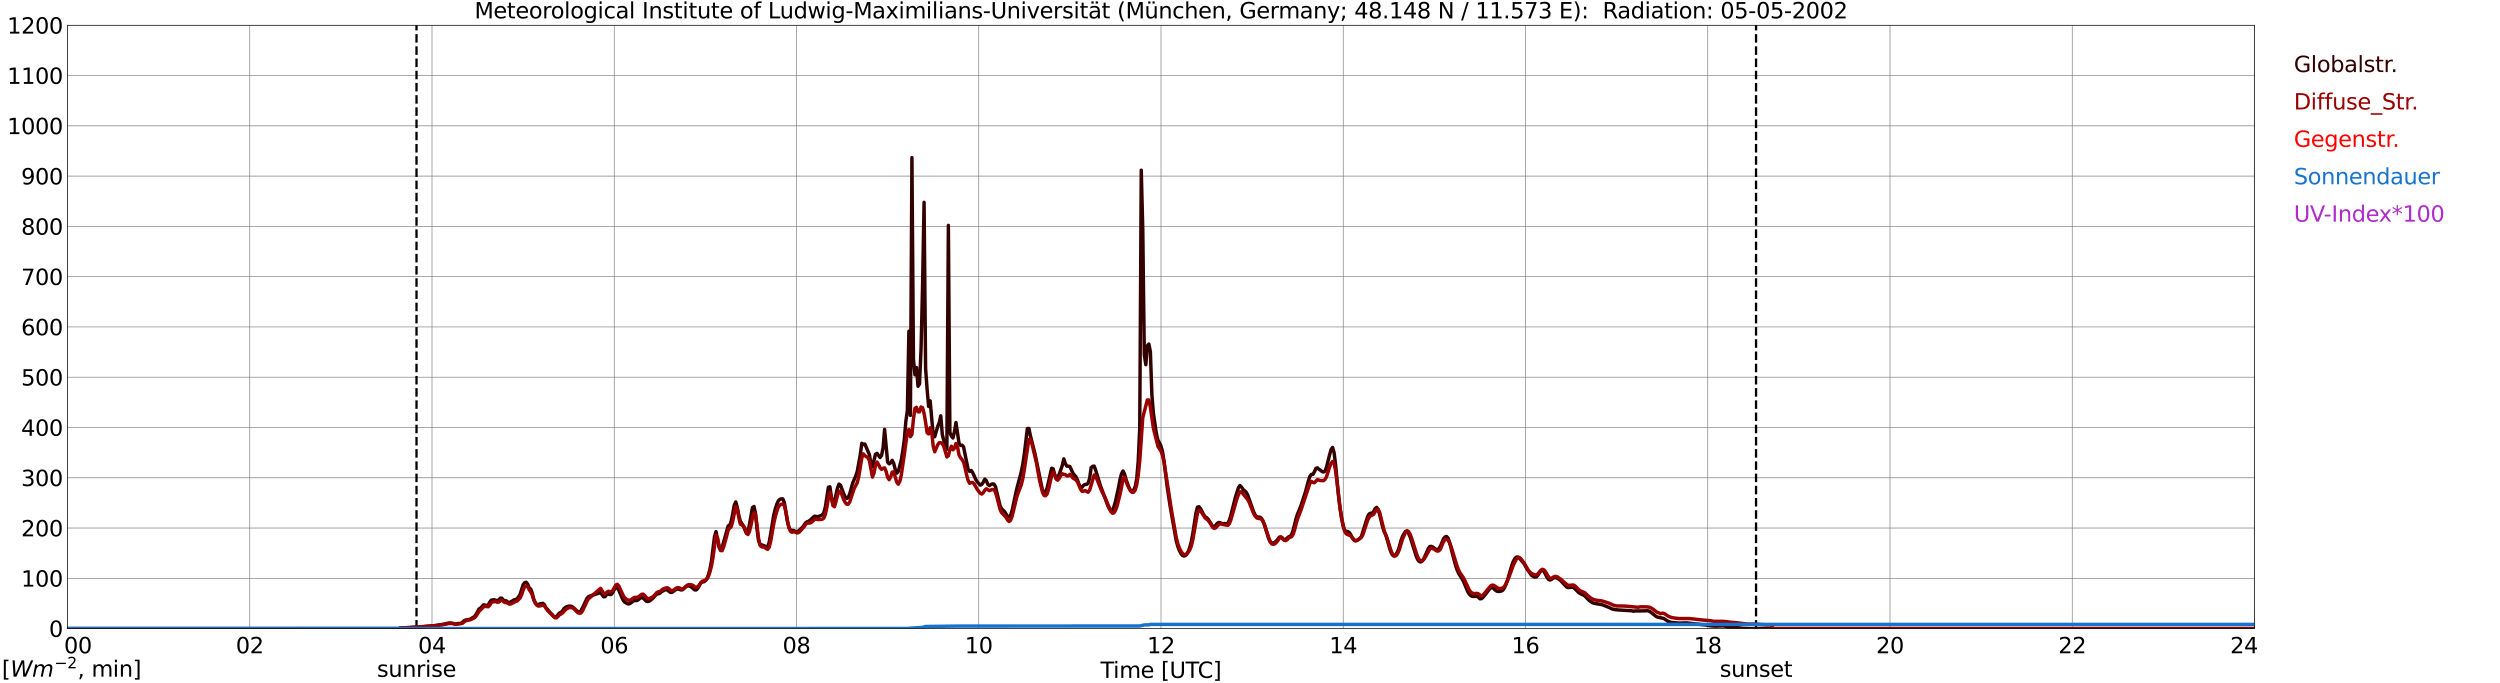 <?xml version="1.0" encoding="utf-8" standalone="no"?>
<!DOCTYPE svg PUBLIC "-//W3C//DTD SVG 1.1//EN"
  "http://www.w3.org/Graphics/SVG/1.1/DTD/svg11.dtd">
<svg xmlns:xlink="http://www.w3.org/1999/xlink" width="1085.4pt" height="296.64pt" viewBox="0 0 1085.4 296.64" xmlns="http://www.w3.org/2000/svg" version="1.1">
 <defs>
  <style type="text/css">*{stroke-linejoin: round; stroke-linecap: butt}</style>
 </defs>
 <g id="figure_1">
  <g id="patch_1">
   <path d="M 0 296.64 
L 1085.4 296.64 
L 1085.4 0 
L 0 0 
z
" style="fill: #ffffff"/>
  </g>
  <g id="axes_1">
   <g id="patch_2">
    <path d="M 29.306 272.909 
L 978.814 272.909 
L 978.814 10.976 
L 29.306 10.976 
z
" style="fill: #ffffff"/>
   </g>
   <g id="patch_3">
    <path d="M 978.814 272.909 
L 978.814 272.909 
L 978.814 10.976 
L 978.814 10.976 
z
" clip-path="url(#p9db9c8645a)" style="fill: #d3d3d3; opacity: 0.25; stroke: #d3d3d3; stroke-linejoin: miter"/>
   </g>
   <g id="matplotlib.axis_1">
    <g id="xtick_1">
     <g id="line2d_1">
      <path d="M 29.306 272.909 
L 29.306 10.976 
" clip-path="url(#p9db9c8645a)" style="fill: none; stroke: #808080; stroke-width: 0.3; stroke-linecap: square"/>
     </g>
     <g id="line2d_2"/>
     <g id="text_1">
      <!--    00 -->
      <g transform="translate(18.733 283.627) scale(0.095 -0.095)">
       <defs>
        <path id="DejaVuSans-20" transform="scale(0.016)"/>
        <path id="DejaVuSans-30" d="M 2034 4250 
Q 1547 4250 1301 3770 
Q 1056 3291 1056 2328 
Q 1056 1369 1301 889 
Q 1547 409 2034 409 
Q 2525 409 2770 889 
Q 3016 1369 3016 2328 
Q 3016 3291 2770 3770 
Q 2525 4250 2034 4250 
z
M 2034 4750 
Q 2819 4750 3233 4129 
Q 3647 3509 3647 2328 
Q 3647 1150 3233 529 
Q 2819 -91 2034 -91 
Q 1250 -91 836 529 
Q 422 1150 422 2328 
Q 422 3509 836 4129 
Q 1250 4750 2034 4750 
z
" transform="scale(0.016)"/>
       </defs>
       <use xlink:href="#DejaVuSans-20"/>
       <use xlink:href="#DejaVuSans-20" transform="translate(31.787 0)"/>
       <use xlink:href="#DejaVuSans-20" transform="translate(63.574 0)"/>
       <use xlink:href="#DejaVuSans-30" transform="translate(95.361 0)"/>
       <use xlink:href="#DejaVuSans-30" transform="translate(158.984 0)"/>
      </g>
     </g>
    </g>
    <g id="xtick_2">
     <g id="line2d_3">
      <path d="M 108.431 272.909 
L 108.431 10.976 
" clip-path="url(#p9db9c8645a)" style="fill: none; stroke: #808080; stroke-width: 0.3; stroke-linecap: square"/>
     </g>
     <g id="line2d_4"/>
     <g id="text_2">
      <!-- 02 -->
      <g transform="translate(102.387 283.627) scale(0.095 -0.095)">
       <defs>
        <path id="DejaVuSans-32" d="M 1228 531 
L 3431 531 
L 3431 0 
L 469 0 
L 469 531 
Q 828 903 1448 1529 
Q 2069 2156 2228 2338 
Q 2531 2678 2651 2914 
Q 2772 3150 2772 3378 
Q 2772 3750 2511 3984 
Q 2250 4219 1831 4219 
Q 1534 4219 1204 4116 
Q 875 4013 500 3803 
L 500 4441 
Q 881 4594 1212 4672 
Q 1544 4750 1819 4750 
Q 2544 4750 2975 4387 
Q 3406 4025 3406 3419 
Q 3406 3131 3298 2873 
Q 3191 2616 2906 2266 
Q 2828 2175 2409 1742 
Q 1991 1309 1228 531 
z
" transform="scale(0.016)"/>
       </defs>
       <use xlink:href="#DejaVuSans-30"/>
       <use xlink:href="#DejaVuSans-32" transform="translate(63.623 0)"/>
      </g>
     </g>
    </g>
    <g id="xtick_3">
     <g id="line2d_5">
      <path d="M 187.557 272.909 
L 187.557 10.976 
" clip-path="url(#p9db9c8645a)" style="fill: none; stroke: #808080; stroke-width: 0.3; stroke-linecap: square"/>
     </g>
     <g id="line2d_6"/>
     <g id="text_3">
      <!-- 04 -->
      <g transform="translate(181.513 283.627) scale(0.095 -0.095)">
       <defs>
        <path id="DejaVuSans-34" d="M 2419 4116 
L 825 1625 
L 2419 1625 
L 2419 4116 
z
M 2253 4666 
L 3047 4666 
L 3047 1625 
L 3713 1625 
L 3713 1100 
L 3047 1100 
L 3047 0 
L 2419 0 
L 2419 1100 
L 313 1100 
L 313 1709 
L 2253 4666 
z
" transform="scale(0.016)"/>
       </defs>
       <use xlink:href="#DejaVuSans-30"/>
       <use xlink:href="#DejaVuSans-34" transform="translate(63.623 0)"/>
      </g>
     </g>
    </g>
    <g id="xtick_4">
     <g id="line2d_7">
      <path d="M 266.683 272.909 
L 266.683 10.976 
" clip-path="url(#p9db9c8645a)" style="fill: none; stroke: #808080; stroke-width: 0.3; stroke-linecap: square"/>
     </g>
     <g id="line2d_8"/>
     <g id="text_4">
      <!-- 06 -->
      <g transform="translate(260.638 283.627) scale(0.095 -0.095)">
       <defs>
        <path id="DejaVuSans-36" d="M 2113 2584 
Q 1688 2584 1439 2293 
Q 1191 2003 1191 1497 
Q 1191 994 1439 701 
Q 1688 409 2113 409 
Q 2538 409 2786 701 
Q 3034 994 3034 1497 
Q 3034 2003 2786 2293 
Q 2538 2584 2113 2584 
z
M 3366 4563 
L 3366 3988 
Q 3128 4100 2886 4159 
Q 2644 4219 2406 4219 
Q 1781 4219 1451 3797 
Q 1122 3375 1075 2522 
Q 1259 2794 1537 2939 
Q 1816 3084 2150 3084 
Q 2853 3084 3261 2657 
Q 3669 2231 3669 1497 
Q 3669 778 3244 343 
Q 2819 -91 2113 -91 
Q 1303 -91 875 529 
Q 447 1150 447 2328 
Q 447 3434 972 4092 
Q 1497 4750 2381 4750 
Q 2619 4750 2861 4703 
Q 3103 4656 3366 4563 
z
" transform="scale(0.016)"/>
       </defs>
       <use xlink:href="#DejaVuSans-30"/>
       <use xlink:href="#DejaVuSans-36" transform="translate(63.623 0)"/>
      </g>
     </g>
    </g>
    <g id="xtick_5">
     <g id="line2d_9">
      <path d="M 345.808 272.909 
L 345.808 10.976 
" clip-path="url(#p9db9c8645a)" style="fill: none; stroke: #808080; stroke-width: 0.3; stroke-linecap: square"/>
     </g>
     <g id="line2d_10"/>
     <g id="text_5">
      <!-- 08 -->
      <g transform="translate(339.764 283.627) scale(0.095 -0.095)">
       <defs>
        <path id="DejaVuSans-38" d="M 2034 2216 
Q 1584 2216 1326 1975 
Q 1069 1734 1069 1313 
Q 1069 891 1326 650 
Q 1584 409 2034 409 
Q 2484 409 2743 651 
Q 3003 894 3003 1313 
Q 3003 1734 2745 1975 
Q 2488 2216 2034 2216 
z
M 1403 2484 
Q 997 2584 770 2862 
Q 544 3141 544 3541 
Q 544 4100 942 4425 
Q 1341 4750 2034 4750 
Q 2731 4750 3128 4425 
Q 3525 4100 3525 3541 
Q 3525 3141 3298 2862 
Q 3072 2584 2669 2484 
Q 3125 2378 3379 2068 
Q 3634 1759 3634 1313 
Q 3634 634 3220 271 
Q 2806 -91 2034 -91 
Q 1263 -91 848 271 
Q 434 634 434 1313 
Q 434 1759 690 2068 
Q 947 2378 1403 2484 
z
M 1172 3481 
Q 1172 3119 1398 2916 
Q 1625 2713 2034 2713 
Q 2441 2713 2670 2916 
Q 2900 3119 2900 3481 
Q 2900 3844 2670 4047 
Q 2441 4250 2034 4250 
Q 1625 4250 1398 4047 
Q 1172 3844 1172 3481 
z
" transform="scale(0.016)"/>
       </defs>
       <use xlink:href="#DejaVuSans-30"/>
       <use xlink:href="#DejaVuSans-38" transform="translate(63.623 0)"/>
      </g>
     </g>
    </g>
    <g id="xtick_6">
     <g id="line2d_11">
      <path d="M 424.934 272.909 
L 424.934 10.976 
" clip-path="url(#p9db9c8645a)" style="fill: none; stroke: #808080; stroke-width: 0.3; stroke-linecap: square"/>
     </g>
     <g id="line2d_12"/>
     <g id="text_6">
      <!-- 10 -->
      <g transform="translate(418.89 283.627) scale(0.095 -0.095)">
       <defs>
        <path id="DejaVuSans-31" d="M 794 531 
L 1825 531 
L 1825 4091 
L 703 3866 
L 703 4441 
L 1819 4666 
L 2450 4666 
L 2450 531 
L 3481 531 
L 3481 0 
L 794 0 
L 794 531 
z
" transform="scale(0.016)"/>
       </defs>
       <use xlink:href="#DejaVuSans-31"/>
       <use xlink:href="#DejaVuSans-30" transform="translate(63.623 0)"/>
      </g>
     </g>
    </g>
    <g id="xtick_7">
     <g id="line2d_13">
      <path d="M 504.06 272.909 
L 504.06 10.976 
" clip-path="url(#p9db9c8645a)" style="fill: none; stroke: #808080; stroke-width: 0.3; stroke-linecap: square"/>
     </g>
     <g id="line2d_14"/>
     <g id="text_7">
      <!-- 12 -->
      <g transform="translate(498.015 283.627) scale(0.095 -0.095)">
       <use xlink:href="#DejaVuSans-31"/>
       <use xlink:href="#DejaVuSans-32" transform="translate(63.623 0)"/>
      </g>
     </g>
    </g>
    <g id="xtick_8">
     <g id="line2d_15">
      <path d="M 583.185 272.909 
L 583.185 10.976 
" clip-path="url(#p9db9c8645a)" style="fill: none; stroke: #808080; stroke-width: 0.3; stroke-linecap: square"/>
     </g>
     <g id="line2d_16"/>
     <g id="text_8">
      <!-- 14 -->
      <g transform="translate(577.141 283.627) scale(0.095 -0.095)">
       <use xlink:href="#DejaVuSans-31"/>
       <use xlink:href="#DejaVuSans-34" transform="translate(63.623 0)"/>
      </g>
     </g>
    </g>
    <g id="xtick_9">
     <g id="line2d_17">
      <path d="M 662.311 272.909 
L 662.311 10.976 
" clip-path="url(#p9db9c8645a)" style="fill: none; stroke: #808080; stroke-width: 0.3; stroke-linecap: square"/>
     </g>
     <g id="line2d_18"/>
     <g id="text_9">
      <!-- 16 -->
      <g transform="translate(656.267 283.627) scale(0.095 -0.095)">
       <use xlink:href="#DejaVuSans-31"/>
       <use xlink:href="#DejaVuSans-36" transform="translate(63.623 0)"/>
      </g>
     </g>
    </g>
    <g id="xtick_10">
     <g id="line2d_19">
      <path d="M 741.437 272.909 
L 741.437 10.976 
" clip-path="url(#p9db9c8645a)" style="fill: none; stroke: #808080; stroke-width: 0.3; stroke-linecap: square"/>
     </g>
     <g id="line2d_20"/>
     <g id="text_10">
      <!-- 18 -->
      <g transform="translate(735.392 283.627) scale(0.095 -0.095)">
       <use xlink:href="#DejaVuSans-31"/>
       <use xlink:href="#DejaVuSans-38" transform="translate(63.623 0)"/>
      </g>
     </g>
    </g>
    <g id="xtick_11">
     <g id="line2d_21">
      <path d="M 820.562 272.909 
L 820.562 10.976 
" clip-path="url(#p9db9c8645a)" style="fill: none; stroke: #808080; stroke-width: 0.3; stroke-linecap: square"/>
     </g>
     <g id="line2d_22"/>
     <g id="text_11">
      <!-- 20 -->
      <g transform="translate(814.518 283.627) scale(0.095 -0.095)">
       <use xlink:href="#DejaVuSans-32"/>
       <use xlink:href="#DejaVuSans-30" transform="translate(63.623 0)"/>
      </g>
     </g>
    </g>
    <g id="xtick_12">
     <g id="line2d_23">
      <path d="M 899.688 272.909 
L 899.688 10.976 
" clip-path="url(#p9db9c8645a)" style="fill: none; stroke: #808080; stroke-width: 0.3; stroke-linecap: square"/>
     </g>
     <g id="line2d_24"/>
     <g id="text_12">
      <!-- 22 -->
      <g transform="translate(893.644 283.627) scale(0.095 -0.095)">
       <use xlink:href="#DejaVuSans-32"/>
       <use xlink:href="#DejaVuSans-32" transform="translate(63.623 0)"/>
      </g>
     </g>
    </g>
    <g id="xtick_13">
     <g id="line2d_25">
      <path d="M 978.814 272.909 
L 978.814 10.976 
" clip-path="url(#p9db9c8645a)" style="fill: none; stroke: #808080; stroke-width: 0.3; stroke-linecap: square"/>
     </g>
     <g id="line2d_26"/>
     <g id="text_13">
      <!-- 24    -->
      <g transform="translate(968.241 283.627) scale(0.095 -0.095)">
       <use xlink:href="#DejaVuSans-32"/>
       <use xlink:href="#DejaVuSans-34" transform="translate(63.623 0)"/>
       <use xlink:href="#DejaVuSans-20" transform="translate(127.246 0)"/>
       <use xlink:href="#DejaVuSans-20" transform="translate(159.033 0)"/>
       <use xlink:href="#DejaVuSans-20" transform="translate(190.82 0)"/>
      </g>
     </g>
    </g>
    <g id="text_14">
     <!-- Time [UTC] -->
     <g transform="translate(477.806 294.322) scale(0.095 -0.095)">
      <defs>
       <path id="DejaVuSans-54" d="M -19 4666 
L 3928 4666 
L 3928 4134 
L 2272 4134 
L 2272 0 
L 1638 0 
L 1638 4134 
L -19 4134 
L -19 4666 
z
" transform="scale(0.016)"/>
       <path id="DejaVuSans-69" d="M 603 3500 
L 1178 3500 
L 1178 0 
L 603 0 
L 603 3500 
z
M 603 4863 
L 1178 4863 
L 1178 4134 
L 603 4134 
L 603 4863 
z
" transform="scale(0.016)"/>
       <path id="DejaVuSans-6d" d="M 3328 2828 
Q 3544 3216 3844 3400 
Q 4144 3584 4550 3584 
Q 5097 3584 5394 3201 
Q 5691 2819 5691 2113 
L 5691 0 
L 5113 0 
L 5113 2094 
Q 5113 2597 4934 2840 
Q 4756 3084 4391 3084 
Q 3944 3084 3684 2787 
Q 3425 2491 3425 1978 
L 3425 0 
L 2847 0 
L 2847 2094 
Q 2847 2600 2669 2842 
Q 2491 3084 2119 3084 
Q 1678 3084 1418 2786 
Q 1159 2488 1159 1978 
L 1159 0 
L 581 0 
L 581 3500 
L 1159 3500 
L 1159 2956 
Q 1356 3278 1631 3431 
Q 1906 3584 2284 3584 
Q 2666 3584 2933 3390 
Q 3200 3197 3328 2828 
z
" transform="scale(0.016)"/>
       <path id="DejaVuSans-65" d="M 3597 1894 
L 3597 1613 
L 953 1613 
Q 991 1019 1311 708 
Q 1631 397 2203 397 
Q 2534 397 2845 478 
Q 3156 559 3463 722 
L 3463 178 
Q 3153 47 2828 -22 
Q 2503 -91 2169 -91 
Q 1331 -91 842 396 
Q 353 884 353 1716 
Q 353 2575 817 3079 
Q 1281 3584 2069 3584 
Q 2775 3584 3186 3129 
Q 3597 2675 3597 1894 
z
M 3022 2063 
Q 3016 2534 2758 2815 
Q 2500 3097 2075 3097 
Q 1594 3097 1305 2825 
Q 1016 2553 972 2059 
L 3022 2063 
z
" transform="scale(0.016)"/>
       <path id="DejaVuSans-5b" d="M 550 4863 
L 1875 4863 
L 1875 4416 
L 1125 4416 
L 1125 -397 
L 1875 -397 
L 1875 -844 
L 550 -844 
L 550 4863 
z
" transform="scale(0.016)"/>
       <path id="DejaVuSans-55" d="M 556 4666 
L 1191 4666 
L 1191 1831 
Q 1191 1081 1462 751 
Q 1734 422 2344 422 
Q 2950 422 3222 751 
Q 3494 1081 3494 1831 
L 3494 4666 
L 4128 4666 
L 4128 1753 
Q 4128 841 3676 375 
Q 3225 -91 2344 -91 
Q 1459 -91 1007 375 
Q 556 841 556 1753 
L 556 4666 
z
" transform="scale(0.016)"/>
       <path id="DejaVuSans-43" d="M 4122 4306 
L 4122 3641 
Q 3803 3938 3442 4084 
Q 3081 4231 2675 4231 
Q 1875 4231 1450 3742 
Q 1025 3253 1025 2328 
Q 1025 1406 1450 917 
Q 1875 428 2675 428 
Q 3081 428 3442 575 
Q 3803 722 4122 1019 
L 4122 359 
Q 3791 134 3420 21 
Q 3050 -91 2638 -91 
Q 1578 -91 968 557 
Q 359 1206 359 2328 
Q 359 3453 968 4101 
Q 1578 4750 2638 4750 
Q 3056 4750 3426 4639 
Q 3797 4528 4122 4306 
z
" transform="scale(0.016)"/>
       <path id="DejaVuSans-5d" d="M 1947 4863 
L 1947 -844 
L 622 -844 
L 622 -397 
L 1369 -397 
L 1369 4416 
L 622 4416 
L 622 4863 
L 1947 4863 
z
" transform="scale(0.016)"/>
      </defs>
      <use xlink:href="#DejaVuSans-54"/>
      <use xlink:href="#DejaVuSans-69" transform="translate(57.959 0)"/>
      <use xlink:href="#DejaVuSans-6d" transform="translate(85.742 0)"/>
      <use xlink:href="#DejaVuSans-65" transform="translate(183.154 0)"/>
      <use xlink:href="#DejaVuSans-20" transform="translate(244.678 0)"/>
      <use xlink:href="#DejaVuSans-5b" transform="translate(276.465 0)"/>
      <use xlink:href="#DejaVuSans-55" transform="translate(315.479 0)"/>
      <use xlink:href="#DejaVuSans-54" transform="translate(388.672 0)"/>
      <use xlink:href="#DejaVuSans-43" transform="translate(443.881 0)"/>
      <use xlink:href="#DejaVuSans-5d" transform="translate(513.705 0)"/>
     </g>
    </g>
   </g>
   <g id="matplotlib.axis_2">
    <g id="ytick_1">
     <g id="line2d_27">
      <path d="M 29.306 272.909 
L 978.814 272.909 
" clip-path="url(#p9db9c8645a)" style="fill: none; stroke: #808080; stroke-width: 0.3; stroke-linecap: square"/>
     </g>
     <g id="line2d_28"/>
     <g id="text_15">
      <!-- 0 -->
      <g transform="translate(21.261 276.518) scale(0.095 -0.095)">
       <use xlink:href="#DejaVuSans-30"/>
      </g>
     </g>
    </g>
    <g id="ytick_2">
     <g id="line2d_29">
      <path d="M 29.306 251.081 
L 978.814 251.081 
" clip-path="url(#p9db9c8645a)" style="fill: none; stroke: #808080; stroke-width: 0.3; stroke-linecap: square"/>
     </g>
     <g id="line2d_30"/>
     <g id="text_16">
      <!-- 100 -->
      <g transform="translate(9.173 254.69) scale(0.095 -0.095)">
       <use xlink:href="#DejaVuSans-31"/>
       <use xlink:href="#DejaVuSans-30" transform="translate(63.623 0)"/>
       <use xlink:href="#DejaVuSans-30" transform="translate(127.246 0)"/>
      </g>
     </g>
    </g>
    <g id="ytick_3">
     <g id="line2d_31">
      <path d="M 29.306 229.253 
L 978.814 229.253 
" clip-path="url(#p9db9c8645a)" style="fill: none; stroke: #808080; stroke-width: 0.3; stroke-linecap: square"/>
     </g>
     <g id="line2d_32"/>
     <g id="text_17">
      <!-- 200 -->
      <g transform="translate(9.173 232.863) scale(0.095 -0.095)">
       <use xlink:href="#DejaVuSans-32"/>
       <use xlink:href="#DejaVuSans-30" transform="translate(63.623 0)"/>
       <use xlink:href="#DejaVuSans-30" transform="translate(127.246 0)"/>
      </g>
     </g>
    </g>
    <g id="ytick_4">
     <g id="line2d_33">
      <path d="M 29.306 207.426 
L 978.814 207.426 
" clip-path="url(#p9db9c8645a)" style="fill: none; stroke: #808080; stroke-width: 0.3; stroke-linecap: square"/>
     </g>
     <g id="line2d_34"/>
     <g id="text_18">
      <!-- 300 -->
      <g transform="translate(9.173 211.035) scale(0.095 -0.095)">
       <defs>
        <path id="DejaVuSans-33" d="M 2597 2516 
Q 3050 2419 3304 2112 
Q 3559 1806 3559 1356 
Q 3559 666 3084 287 
Q 2609 -91 1734 -91 
Q 1441 -91 1130 -33 
Q 819 25 488 141 
L 488 750 
Q 750 597 1062 519 
Q 1375 441 1716 441 
Q 2309 441 2620 675 
Q 2931 909 2931 1356 
Q 2931 1769 2642 2001 
Q 2353 2234 1838 2234 
L 1294 2234 
L 1294 2753 
L 1863 2753 
Q 2328 2753 2575 2939 
Q 2822 3125 2822 3475 
Q 2822 3834 2567 4026 
Q 2313 4219 1838 4219 
Q 1578 4219 1281 4162 
Q 984 4106 628 3988 
L 628 4550 
Q 988 4650 1302 4700 
Q 1616 4750 1894 4750 
Q 2613 4750 3031 4423 
Q 3450 4097 3450 3541 
Q 3450 3153 3228 2886 
Q 3006 2619 2597 2516 
z
" transform="scale(0.016)"/>
       </defs>
       <use xlink:href="#DejaVuSans-33"/>
       <use xlink:href="#DejaVuSans-30" transform="translate(63.623 0)"/>
       <use xlink:href="#DejaVuSans-30" transform="translate(127.246 0)"/>
      </g>
     </g>
    </g>
    <g id="ytick_5">
     <g id="line2d_35">
      <path d="M 29.306 185.598 
L 978.814 185.598 
" clip-path="url(#p9db9c8645a)" style="fill: none; stroke: #808080; stroke-width: 0.3; stroke-linecap: square"/>
     </g>
     <g id="line2d_36"/>
     <g id="text_19">
      <!-- 400 -->
      <g transform="translate(9.173 189.207) scale(0.095 -0.095)">
       <use xlink:href="#DejaVuSans-34"/>
       <use xlink:href="#DejaVuSans-30" transform="translate(63.623 0)"/>
       <use xlink:href="#DejaVuSans-30" transform="translate(127.246 0)"/>
      </g>
     </g>
    </g>
    <g id="ytick_6">
     <g id="line2d_37">
      <path d="M 29.306 163.77 
L 978.814 163.77 
" clip-path="url(#p9db9c8645a)" style="fill: none; stroke: #808080; stroke-width: 0.3; stroke-linecap: square"/>
     </g>
     <g id="line2d_38"/>
     <g id="text_20">
      <!-- 500 -->
      <g transform="translate(9.173 167.379) scale(0.095 -0.095)">
       <defs>
        <path id="DejaVuSans-35" d="M 691 4666 
L 3169 4666 
L 3169 4134 
L 1269 4134 
L 1269 2991 
Q 1406 3038 1543 3061 
Q 1681 3084 1819 3084 
Q 2600 3084 3056 2656 
Q 3513 2228 3513 1497 
Q 3513 744 3044 326 
Q 2575 -91 1722 -91 
Q 1428 -91 1123 -41 
Q 819 9 494 109 
L 494 744 
Q 775 591 1075 516 
Q 1375 441 1709 441 
Q 2250 441 2565 725 
Q 2881 1009 2881 1497 
Q 2881 1984 2565 2268 
Q 2250 2553 1709 2553 
Q 1456 2553 1204 2497 
Q 953 2441 691 2322 
L 691 4666 
z
" transform="scale(0.016)"/>
       </defs>
       <use xlink:href="#DejaVuSans-35"/>
       <use xlink:href="#DejaVuSans-30" transform="translate(63.623 0)"/>
       <use xlink:href="#DejaVuSans-30" transform="translate(127.246 0)"/>
      </g>
     </g>
    </g>
    <g id="ytick_7">
     <g id="line2d_39">
      <path d="M 29.306 141.942 
L 978.814 141.942 
" clip-path="url(#p9db9c8645a)" style="fill: none; stroke: #808080; stroke-width: 0.3; stroke-linecap: square"/>
     </g>
     <g id="line2d_40"/>
     <g id="text_21">
      <!-- 600 -->
      <g transform="translate(9.173 145.551) scale(0.095 -0.095)">
       <use xlink:href="#DejaVuSans-36"/>
       <use xlink:href="#DejaVuSans-30" transform="translate(63.623 0)"/>
       <use xlink:href="#DejaVuSans-30" transform="translate(127.246 0)"/>
      </g>
     </g>
    </g>
    <g id="ytick_8">
     <g id="line2d_41">
      <path d="M 29.306 120.114 
L 978.814 120.114 
" clip-path="url(#p9db9c8645a)" style="fill: none; stroke: #808080; stroke-width: 0.3; stroke-linecap: square"/>
     </g>
     <g id="line2d_42"/>
     <g id="text_22">
      <!-- 700 -->
      <g transform="translate(9.173 123.724) scale(0.095 -0.095)">
       <defs>
        <path id="DejaVuSans-37" d="M 525 4666 
L 3525 4666 
L 3525 4397 
L 1831 0 
L 1172 0 
L 2766 4134 
L 525 4134 
L 525 4666 
z
" transform="scale(0.016)"/>
       </defs>
       <use xlink:href="#DejaVuSans-37"/>
       <use xlink:href="#DejaVuSans-30" transform="translate(63.623 0)"/>
       <use xlink:href="#DejaVuSans-30" transform="translate(127.246 0)"/>
      </g>
     </g>
    </g>
    <g id="ytick_9">
     <g id="line2d_43">
      <path d="M 29.306 98.287 
L 978.814 98.287 
" clip-path="url(#p9db9c8645a)" style="fill: none; stroke: #808080; stroke-width: 0.3; stroke-linecap: square"/>
     </g>
     <g id="line2d_44"/>
     <g id="text_23">
      <!-- 800 -->
      <g transform="translate(9.173 101.896) scale(0.095 -0.095)">
       <use xlink:href="#DejaVuSans-38"/>
       <use xlink:href="#DejaVuSans-30" transform="translate(63.623 0)"/>
       <use xlink:href="#DejaVuSans-30" transform="translate(127.246 0)"/>
      </g>
     </g>
    </g>
    <g id="ytick_10">
     <g id="line2d_45">
      <path d="M 29.306 76.459 
L 978.814 76.459 
" clip-path="url(#p9db9c8645a)" style="fill: none; stroke: #808080; stroke-width: 0.3; stroke-linecap: square"/>
     </g>
     <g id="line2d_46"/>
     <g id="text_24">
      <!-- 900 -->
      <g transform="translate(9.173 80.068) scale(0.095 -0.095)">
       <defs>
        <path id="DejaVuSans-39" d="M 703 97 
L 703 672 
Q 941 559 1184 500 
Q 1428 441 1663 441 
Q 2288 441 2617 861 
Q 2947 1281 2994 2138 
Q 2813 1869 2534 1725 
Q 2256 1581 1919 1581 
Q 1219 1581 811 2004 
Q 403 2428 403 3163 
Q 403 3881 828 4315 
Q 1253 4750 1959 4750 
Q 2769 4750 3195 4129 
Q 3622 3509 3622 2328 
Q 3622 1225 3098 567 
Q 2575 -91 1691 -91 
Q 1453 -91 1209 -44 
Q 966 3 703 97 
z
M 1959 2075 
Q 2384 2075 2632 2365 
Q 2881 2656 2881 3163 
Q 2881 3666 2632 3958 
Q 2384 4250 1959 4250 
Q 1534 4250 1286 3958 
Q 1038 3666 1038 3163 
Q 1038 2656 1286 2365 
Q 1534 2075 1959 2075 
z
" transform="scale(0.016)"/>
       </defs>
       <use xlink:href="#DejaVuSans-39"/>
       <use xlink:href="#DejaVuSans-30" transform="translate(63.623 0)"/>
       <use xlink:href="#DejaVuSans-30" transform="translate(127.246 0)"/>
      </g>
     </g>
    </g>
    <g id="ytick_11">
     <g id="line2d_47">
      <path d="M 29.306 54.631 
L 978.814 54.631 
" clip-path="url(#p9db9c8645a)" style="fill: none; stroke: #808080; stroke-width: 0.3; stroke-linecap: square"/>
     </g>
     <g id="line2d_48"/>
     <g id="text_25">
      <!-- 1000 -->
      <g transform="translate(3.128 58.24) scale(0.095 -0.095)">
       <use xlink:href="#DejaVuSans-31"/>
       <use xlink:href="#DejaVuSans-30" transform="translate(63.623 0)"/>
       <use xlink:href="#DejaVuSans-30" transform="translate(127.246 0)"/>
       <use xlink:href="#DejaVuSans-30" transform="translate(190.869 0)"/>
      </g>
     </g>
    </g>
    <g id="ytick_12">
     <g id="line2d_49">
      <path d="M 29.306 32.803 
L 978.814 32.803 
" clip-path="url(#p9db9c8645a)" style="fill: none; stroke: #808080; stroke-width: 0.3; stroke-linecap: square"/>
     </g>
     <g id="line2d_50"/>
     <g id="text_26">
      <!-- 1100 -->
      <g transform="translate(3.128 36.413) scale(0.095 -0.095)">
       <use xlink:href="#DejaVuSans-31"/>
       <use xlink:href="#DejaVuSans-31" transform="translate(63.623 0)"/>
       <use xlink:href="#DejaVuSans-30" transform="translate(127.246 0)"/>
       <use xlink:href="#DejaVuSans-30" transform="translate(190.869 0)"/>
      </g>
     </g>
    </g>
    <g id="ytick_13">
     <g id="line2d_51">
      <path d="M 29.306 10.976 
L 978.814 10.976 
" clip-path="url(#p9db9c8645a)" style="fill: none; stroke: #808080; stroke-width: 0.3; stroke-linecap: square"/>
     </g>
     <g id="line2d_52"/>
     <g id="text_27">
      <!-- 1200 -->
      <g transform="translate(3.128 14.585) scale(0.095 -0.095)">
       <use xlink:href="#DejaVuSans-31"/>
       <use xlink:href="#DejaVuSans-32" transform="translate(63.623 0)"/>
       <use xlink:href="#DejaVuSans-30" transform="translate(127.246 0)"/>
       <use xlink:href="#DejaVuSans-30" transform="translate(190.869 0)"/>
      </g>
     </g>
    </g>
   </g>
   <g id="line2d_53">
    <path d="M 180.831 272.909 
L 180.831 10.976 
" clip-path="url(#p9db9c8645a)" style="fill: none; stroke-dasharray: 3.7,1.6; stroke-dashoffset: 0; stroke: #000000"/>
   </g>
   <g id="line2d_54">
    <path d="M 762.405 272.909 
L 762.405 10.976 
" clip-path="url(#p9db9c8645a)" style="fill: none; stroke-dasharray: 3.7,1.6; stroke-dashoffset: 0; stroke: #000000"/>
   </g>
   <g id="line2d_55">
    <path d="M 29.306 272.909 
L 173.051 272.909 
L 173.71 272.682 
L 178.985 272.455 
L 188.876 271.606 
L 192.832 270.955 
L 194.81 270.497 
L 195.47 270.458 
L 196.788 270.674 
L 197.448 270.931 
L 198.107 270.89 
L 198.767 270.715 
L 200.085 270.652 
L 200.745 270.237 
L 201.404 269.547 
L 202.063 269.242 
L 204.042 268.855 
L 206.02 267.688 
L 206.679 266.775 
L 207.998 264.35 
L 208.657 263.973 
L 209.976 262.604 
L 211.295 262.861 
L 211.954 262.672 
L 212.614 261.46 
L 213.273 260.561 
L 214.592 260.38 
L 215.91 260.838 
L 216.57 260.404 
L 217.229 259.716 
L 217.889 259.71 
L 218.548 260.572 
L 219.867 260.912 
L 220.526 261.44 
L 221.186 261.622 
L 222.504 260.88 
L 223.164 260.428 
L 223.823 260.388 
L 224.482 259.937 
L 225.142 259.122 
L 225.801 258.09 
L 227.12 253.868 
L 227.779 252.984 
L 228.439 252.795 
L 229.098 253.611 
L 229.757 255.209 
L 230.417 255.783 
L 231.076 257.483 
L 231.736 260.231 
L 232.395 261.615 
L 233.054 262.429 
L 233.714 262.534 
L 234.373 262.163 
L 235.692 261.943 
L 236.351 262.534 
L 237.011 263.905 
L 237.67 264.551 
L 238.989 266.136 
L 239.648 266.718 
L 240.308 267.607 
L 240.967 267.923 
L 241.626 267.644 
L 242.945 266.081 
L 243.604 265.924 
L 244.264 265.16 
L 244.923 264.154 
L 245.583 263.615 
L 246.901 263.156 
L 247.561 263.139 
L 248.22 263.281 
L 248.88 263.726 
L 250.858 265.618 
L 251.517 265.695 
L 252.176 265.317 
L 253.495 262.682 
L 254.814 259.795 
L 255.473 259.057 
L 256.133 258.778 
L 260.748 257.274 
L 262.067 259.109 
L 262.726 259.013 
L 263.386 258.081 
L 264.045 257.852 
L 264.705 258.127 
L 265.364 258.077 
L 266.023 257.269 
L 266.683 255.994 
L 267.342 255.071 
L 268.002 255.176 
L 268.661 256.25 
L 269.98 259.389 
L 270.639 260.718 
L 271.298 261.469 
L 272.617 262.189 
L 273.277 262.137 
L 273.936 261.75 
L 274.595 261.187 
L 275.255 260.799 
L 276.573 260.709 
L 277.233 260.303 
L 277.892 259.742 
L 278.552 259.417 
L 279.211 259.618 
L 280.53 260.989 
L 281.189 261.168 
L 281.849 260.971 
L 282.508 260.548 
L 283.827 259.367 
L 284.486 258.548 
L 285.145 257.939 
L 285.805 257.808 
L 286.464 257.56 
L 287.124 256.942 
L 288.442 256.2 
L 289.102 256.016 
L 289.761 256.184 
L 291.08 257.202 
L 291.739 257.186 
L 293.058 256.215 
L 293.717 255.846 
L 294.377 255.75 
L 295.696 256.139 
L 296.355 256.038 
L 297.674 254.772 
L 298.333 254.384 
L 298.992 254.355 
L 299.652 254.582 
L 300.311 254.953 
L 301.63 256.112 
L 302.289 256.121 
L 302.949 255.414 
L 304.267 253.08 
L 304.927 252.65 
L 305.586 252.592 
L 306.246 252.14 
L 306.905 251.216 
L 307.564 249.601 
L 308.224 247.159 
L 308.883 243.662 
L 310.202 233.078 
L 310.861 230.801 
L 312.18 237.631 
L 312.839 238.77 
L 313.499 237.749 
L 316.136 228.347 
L 316.796 228.085 
L 317.455 226.311 
L 318.114 223.131 
L 318.774 219.374 
L 319.433 217.933 
L 320.093 220.284 
L 320.752 223.744 
L 321.411 226.261 
L 322.73 228.33 
L 324.049 231.526 
L 324.708 230.978 
L 325.368 227.791 
L 326.686 220.378 
L 327.346 219.902 
L 328.005 222.823 
L 328.665 229.653 
L 329.324 234.645 
L 329.983 236.325 
L 331.961 237.006 
L 332.621 237.709 
L 333.28 237.415 
L 333.94 235.446 
L 334.599 231.787 
L 335.918 223.726 
L 336.577 221.009 
L 337.236 218.948 
L 337.896 217.499 
L 338.555 216.835 
L 339.215 216.554 
L 339.874 216.619 
L 340.533 218.149 
L 341.852 226.256 
L 342.512 228.941 
L 343.171 230.083 
L 343.83 230.299 
L 344.49 230.303 
L 345.808 230.984 
L 346.468 230.692 
L 348.446 228.893 
L 349.765 227.003 
L 350.424 226.518 
L 351.083 226.324 
L 351.743 225.844 
L 353.062 224.554 
L 353.721 224.106 
L 355.04 224.349 
L 357.018 223.576 
L 357.677 222.57 
L 358.337 220.114 
L 359.655 211.534 
L 360.315 211.357 
L 360.974 215.921 
L 361.634 218.924 
L 362.293 217.781 
L 363.612 211.828 
L 364.271 210.18 
L 364.93 210.649 
L 366.249 214.282 
L 366.909 215.639 
L 367.568 216.401 
L 368.227 216.065 
L 368.887 214.469 
L 370.206 209.709 
L 371.524 206.653 
L 372.184 204.68 
L 373.502 197.459 
L 374.162 192.456 
L 374.821 192.971 
L 375.481 192.777 
L 377.459 197.38 
L 378.118 201.519 
L 378.777 202.641 
L 380.096 197.245 
L 380.756 196.815 
L 382.074 198.635 
L 382.734 197.741 
L 383.393 194.438 
L 384.053 186.46 
L 385.371 200.646 
L 386.031 201.37 
L 386.69 200.938 
L 387.349 199.849 
L 388.009 201.152 
L 388.668 203.726 
L 389.328 205.439 
L 389.987 204.71 
L 391.306 199.698 
L 391.965 195.695 
L 392.624 190.771 
L 393.284 182.917 
L 393.943 178.246 
L 394.603 143.811 
L 395.262 180.342 
L 395.921 68.448 
L 396.581 156.06 
L 397.24 162.703 
L 397.899 159.594 
L 398.559 167.71 
L 399.218 166.693 
L 399.878 151.634 
L 400.537 124.349 
L 401.196 87.855 
L 401.856 159.878 
L 402.515 169.124 
L 403.175 176.474 
L 403.834 174.031 
L 405.153 188.804 
L 405.812 189.608 
L 407.131 185.091 
L 407.79 183.5 
L 408.45 180.547 
L 409.109 188.671 
L 410.428 193.927 
L 411.087 195.06 
L 411.746 97.852 
L 412.406 187.767 
L 413.065 189.352 
L 413.725 190.166 
L 414.384 187.431 
L 415.043 183.452 
L 416.362 192.388 
L 417.022 193.377 
L 417.681 193.29 
L 418.34 194.01 
L 420.318 203.802 
L 420.978 204.671 
L 421.637 204.243 
L 422.297 205.186 
L 423.615 208.093 
L 424.275 209.189 
L 425.593 210.621 
L 426.253 210.32 
L 426.912 209.325 
L 427.572 208.024 
L 428.231 208.718 
L 428.89 210.35 
L 429.55 210.837 
L 430.209 210.381 
L 430.869 210.097 
L 431.528 210.178 
L 432.187 211.221 
L 434.165 219.474 
L 434.825 220.861 
L 436.144 222.122 
L 437.462 224.246 
L 438.122 224.51 
L 438.781 223.7 
L 439.44 221.533 
L 441.419 212.295 
L 443.397 204.819 
L 444.056 201.543 
L 444.716 197.132 
L 446.034 186.067 
L 446.694 186.021 
L 447.353 189.143 
L 449.331 196.95 
L 452.628 212.983 
L 453.287 213.71 
L 453.947 213.485 
L 454.606 211.926 
L 456.584 203.291 
L 457.244 203.534 
L 457.903 205.95 
L 458.563 207.672 
L 459.222 207.404 
L 459.881 205.847 
L 461.2 202.095 
L 461.859 199.227 
L 462.519 201.229 
L 463.178 202.385 
L 463.838 202.394 
L 464.497 202.536 
L 465.816 205.417 
L 467.134 207.024 
L 467.794 208.397 
L 468.453 210.278 
L 469.113 211.459 
L 469.772 211.555 
L 470.431 210.715 
L 471.091 210.313 
L 471.75 210.324 
L 472.409 209.805 
L 473.069 207.746 
L 473.728 203.023 
L 474.388 202.473 
L 475.047 202.357 
L 475.706 204.162 
L 477.685 210.621 
L 480.981 219.551 
L 481.641 220.941 
L 482.3 221.819 
L 482.96 221.485 
L 483.619 219.983 
L 484.278 217.741 
L 485.597 211.758 
L 486.256 208.24 
L 486.916 205.688 
L 487.575 204.488 
L 488.235 205.826 
L 488.894 208.216 
L 490.213 211.809 
L 490.872 212.946 
L 491.532 213.26 
L 492.191 212.782 
L 492.85 211.331 
L 493.51 207.906 
L 494.169 200.255 
L 494.828 185.844 
L 495.488 73.907 
L 496.147 99.553 
L 496.807 153.972 
L 497.466 158.324 
L 498.125 150.112 
L 498.785 149.379 
L 499.444 152.653 
L 500.103 171.364 
L 500.763 179.508 
L 502.082 188.39 
L 502.741 191.146 
L 503.4 192.218 
L 504.06 193.753 
L 504.719 196.114 
L 505.379 200.222 
L 506.697 210.99 
L 508.016 219.739 
L 510.654 234.697 
L 511.313 237.122 
L 511.972 238.864 
L 512.632 240.206 
L 513.291 241.082 
L 513.95 241.396 
L 514.61 241.221 
L 515.269 240.575 
L 515.929 239.403 
L 516.588 237.519 
L 517.247 234.931 
L 517.907 231.471 
L 519.226 222.832 
L 519.885 220.203 
L 520.544 219.998 
L 521.204 220.804 
L 522.522 223.32 
L 523.182 224.298 
L 523.841 224.739 
L 524.501 225.374 
L 526.479 228.485 
L 527.138 228.618 
L 527.797 228.092 
L 528.457 227.256 
L 529.116 226.848 
L 529.776 226.94 
L 530.435 227.254 
L 531.094 227.35 
L 531.754 227.287 
L 532.413 227.424 
L 533.073 227.136 
L 533.732 225.881 
L 534.391 223.687 
L 536.369 215.91 
L 537.688 211.71 
L 538.348 210.804 
L 539.007 211.47 
L 539.666 212.47 
L 540.985 213.649 
L 541.644 214.775 
L 542.963 218.497 
L 544.282 222.207 
L 544.941 223.613 
L 545.601 224.388 
L 546.26 224.534 
L 546.919 224.517 
L 547.579 224.907 
L 548.238 225.981 
L 548.898 227.717 
L 550.876 234.005 
L 551.535 235.258 
L 552.195 235.767 
L 552.854 235.765 
L 553.513 235.461 
L 554.173 234.852 
L 555.491 233.184 
L 556.151 233.158 
L 556.81 233.889 
L 557.47 234.433 
L 558.129 234.219 
L 559.448 233.073 
L 560.107 232.888 
L 560.766 232.082 
L 561.426 230.201 
L 562.745 224.984 
L 563.404 223.021 
L 564.723 219.8 
L 566.701 213.863 
L 568.02 208.895 
L 568.679 206.838 
L 569.338 205.978 
L 569.998 205.963 
L 570.657 204.856 
L 571.317 203.374 
L 571.976 203.104 
L 572.635 203.765 
L 573.295 204.132 
L 573.954 204.721 
L 574.613 204.928 
L 575.273 204.57 
L 575.932 202.754 
L 577.251 197.452 
L 577.91 195.154 
L 578.57 194.276 
L 579.229 196.612 
L 579.889 202.128 
L 581.207 215.932 
L 581.867 221.275 
L 582.526 225.318 
L 583.185 228.441 
L 583.845 230.358 
L 584.504 230.661 
L 585.164 230.805 
L 585.823 231.213 
L 586.482 232.235 
L 587.142 233.595 
L 587.801 234.437 
L 588.46 234.843 
L 589.12 234.651 
L 590.439 233.785 
L 591.098 232.844 
L 592.417 228.579 
L 593.736 224.331 
L 594.395 223.159 
L 595.054 222.816 
L 595.714 222.851 
L 596.373 222.122 
L 597.032 220.76 
L 597.692 220.295 
L 598.351 221.345 
L 599.011 223.436 
L 600.329 228.98 
L 600.989 230.908 
L 601.648 232.18 
L 603.626 239.034 
L 604.286 240.545 
L 604.945 241.285 
L 605.604 241.163 
L 606.264 240.436 
L 606.923 239.143 
L 607.582 237.24 
L 608.242 234.73 
L 608.901 232.929 
L 609.561 231.718 
L 610.22 230.742 
L 610.879 230.622 
L 611.539 231.563 
L 612.198 233.04 
L 613.517 237.194 
L 614.836 241.403 
L 615.495 242.957 
L 616.154 243.773 
L 616.814 243.965 
L 617.473 243.603 
L 618.133 242.627 
L 620.111 238.185 
L 620.77 237.286 
L 621.429 237.207 
L 622.089 237.511 
L 623.408 238.502 
L 624.067 238.641 
L 624.726 238.183 
L 625.386 237.133 
L 626.705 233.962 
L 627.364 233.134 
L 628.023 232.907 
L 628.683 233.61 
L 629.342 235.472 
L 630.661 240.674 
L 631.98 245.576 
L 632.639 247.493 
L 633.298 248.931 
L 635.276 252.175 
L 637.255 256.9 
L 637.914 257.935 
L 638.573 258.625 
L 639.233 258.95 
L 640.552 258.928 
L 641.211 258.915 
L 641.87 259.312 
L 642.53 259.961 
L 643.189 259.939 
L 643.848 259.378 
L 645.167 257.736 
L 646.486 255.962 
L 647.145 255.32 
L 647.805 255.097 
L 648.464 255.433 
L 649.123 256.178 
L 649.783 256.627 
L 650.442 256.769 
L 651.102 256.769 
L 651.761 256.63 
L 652.42 256.287 
L 653.08 255.364 
L 653.739 253.927 
L 654.399 252.179 
L 655.717 247.669 
L 656.377 245.463 
L 657.036 243.692 
L 657.695 242.542 
L 658.355 241.881 
L 659.014 241.826 
L 659.674 242.352 
L 661.652 244.668 
L 662.97 247.017 
L 664.949 249.806 
L 666.267 250.555 
L 666.927 250.516 
L 667.586 249.878 
L 668.905 247.914 
L 669.564 247.541 
L 670.224 247.986 
L 670.883 249.106 
L 671.542 250.45 
L 672.202 251.461 
L 672.861 251.821 
L 673.521 251.62 
L 674.18 251.066 
L 674.839 250.732 
L 675.499 250.817 
L 676.158 251.068 
L 676.817 251.461 
L 677.477 251.996 
L 680.114 254.803 
L 680.774 255.134 
L 682.752 254.918 
L 683.411 255.252 
L 685.389 257.28 
L 686.708 258.031 
L 687.368 258.306 
L 688.027 258.716 
L 690.005 260.746 
L 691.324 261.624 
L 691.983 261.91 
L 693.302 262.152 
L 694.621 262.351 
L 695.939 262.665 
L 698.577 263.73 
L 699.896 264.389 
L 701.215 264.688 
L 702.533 264.811 
L 708.468 265.169 
L 709.127 265.389 
L 709.786 265.249 
L 714.402 265.215 
L 715.062 265.125 
L 715.721 265.243 
L 716.38 265.555 
L 717.699 266.577 
L 719.018 267.633 
L 719.677 267.93 
L 722.315 268.502 
L 724.293 269.807 
L 725.612 270.222 
L 728.909 270.527 
L 732.205 270.425 
L 739.459 271.263 
L 740.118 271.28 
L 742.756 271.726 
L 744.734 271.859 
L 748.031 271.737 
L 749.349 271.935 
L 750.668 272.254 
L 753.965 272.435 
L 756.602 272.795 
L 759.899 272.909 
L 978.154 272.909 
L 978.154 272.909 
" clip-path="url(#p9db9c8645a)" style="fill: none; stroke: #330000; stroke-width: 1.5; stroke-linecap: square"/>
   </g>
   <g id="line2d_56">
    <path d="M 29.306 272.909 
L 173.051 272.909 
L 173.71 272.66 
L 184.26 272.012 
L 186.898 271.822 
L 190.195 271.512 
L 192.173 271.256 
L 194.81 270.73 
L 196.129 270.693 
L 198.107 271.056 
L 200.745 270.61 
L 202.063 269.565 
L 203.382 269.231 
L 204.042 269.12 
L 205.36 268.559 
L 206.02 268.187 
L 206.679 267.524 
L 207.998 265.398 
L 209.976 263.468 
L 210.635 263.233 
L 211.954 263.444 
L 212.614 262.796 
L 213.273 261.681 
L 213.932 261.288 
L 215.251 261.179 
L 215.91 261.482 
L 216.57 261.414 
L 217.229 260.84 
L 217.889 260.574 
L 219.207 261.617 
L 219.867 261.571 
L 221.186 262.309 
L 221.845 262.187 
L 223.823 261.144 
L 224.482 260.971 
L 225.801 259.635 
L 226.461 258.234 
L 227.12 256.224 
L 227.779 254.772 
L 228.439 254.515 
L 229.098 254.639 
L 229.757 256.053 
L 230.417 256.979 
L 231.076 258.245 
L 231.736 260.426 
L 232.395 261.89 
L 233.054 262.757 
L 233.714 263.139 
L 234.373 263.073 
L 235.692 262.752 
L 236.351 263.023 
L 237.67 264.983 
L 240.967 268.229 
L 241.626 268.229 
L 242.286 267.629 
L 242.945 266.839 
L 243.604 266.594 
L 244.264 266.107 
L 245.583 264.608 
L 246.901 263.852 
L 247.561 263.772 
L 248.22 263.842 
L 248.88 264.075 
L 249.539 264.64 
L 250.858 266.031 
L 251.517 266.227 
L 252.176 266.168 
L 252.836 265.33 
L 254.155 262.63 
L 254.814 261.126 
L 255.473 259.923 
L 256.133 259.472 
L 260.748 255.427 
L 262.067 257.544 
L 262.726 257.854 
L 263.386 257.202 
L 264.045 256.721 
L 265.364 256.935 
L 266.023 256.359 
L 267.342 254.013 
L 268.002 253.67 
L 268.661 254.405 
L 270.639 258.697 
L 271.298 259.607 
L 271.958 260.144 
L 272.617 260.528 
L 273.277 260.648 
L 273.936 260.371 
L 275.255 259.448 
L 275.914 259.317 
L 276.573 259.358 
L 277.233 259.083 
L 278.552 258.044 
L 279.211 257.937 
L 279.87 258.487 
L 280.53 259.338 
L 281.189 259.917 
L 281.849 259.943 
L 283.167 259.26 
L 283.827 258.795 
L 285.145 257.263 
L 285.805 256.951 
L 286.464 256.857 
L 287.783 255.754 
L 289.102 255.244 
L 289.761 255.182 
L 290.42 255.582 
L 291.08 256.182 
L 291.739 256.486 
L 292.399 256.197 
L 293.717 255.265 
L 294.377 255.078 
L 295.036 255.263 
L 295.696 255.661 
L 296.355 255.818 
L 297.014 255.429 
L 298.333 254.089 
L 298.992 253.82 
L 300.311 253.914 
L 300.971 254.224 
L 301.63 254.763 
L 302.289 254.997 
L 302.949 254.722 
L 303.608 253.988 
L 304.267 252.998 
L 304.927 252.312 
L 306.246 251.937 
L 306.905 251.326 
L 307.564 250.225 
L 308.224 248.374 
L 308.883 245.742 
L 309.543 242.138 
L 310.861 232.333 
L 311.521 233.446 
L 312.18 236.886 
L 312.839 239.017 
L 313.499 239.078 
L 314.158 237.559 
L 315.477 232.781 
L 316.136 230.124 
L 316.796 229.303 
L 317.455 228.734 
L 318.114 226.3 
L 319.433 219.859 
L 320.093 220.88 
L 320.752 224.639 
L 321.411 227.529 
L 322.73 228.326 
L 323.39 229.258 
L 324.049 231.146 
L 324.708 232.076 
L 325.368 230.812 
L 326.027 228.158 
L 326.686 224.89 
L 327.346 222.585 
L 328.005 223.371 
L 328.665 228.057 
L 329.324 233.719 
L 329.983 236.79 
L 330.643 237.386 
L 331.961 237.618 
L 332.621 238.172 
L 333.28 238.497 
L 333.94 237.613 
L 334.599 235.064 
L 335.918 227.435 
L 336.577 224.408 
L 337.236 222.05 
L 337.896 220.269 
L 338.555 219.315 
L 339.215 218.933 
L 339.874 218.758 
L 340.533 219.464 
L 341.193 222.227 
L 341.852 225.997 
L 342.512 229.031 
L 343.171 230.648 
L 343.83 231.093 
L 344.49 230.899 
L 345.149 230.925 
L 345.808 231.316 
L 346.468 231.353 
L 347.127 230.91 
L 349.105 228.701 
L 349.765 227.679 
L 350.424 227.121 
L 351.743 227.097 
L 352.402 226.675 
L 353.721 225.495 
L 354.38 225.39 
L 355.04 225.582 
L 356.359 225.534 
L 357.018 225.425 
L 357.677 224.951 
L 358.337 223.31 
L 358.996 220.33 
L 359.655 216.246 
L 360.315 213.828 
L 360.974 215.938 
L 361.634 219.516 
L 362.293 220.011 
L 362.952 217.752 
L 363.612 215.028 
L 364.271 213.288 
L 364.93 213.188 
L 366.249 216.792 
L 366.909 218.084 
L 367.568 218.881 
L 368.227 218.92 
L 368.887 218.01 
L 370.865 212.075 
L 372.184 209.562 
L 372.843 206.897 
L 374.162 198.865 
L 374.821 197.038 
L 375.481 197.834 
L 376.799 198.681 
L 377.459 199.989 
L 378.777 207.122 
L 379.437 205.498 
L 380.096 202.1 
L 380.756 200.622 
L 381.415 201.652 
L 382.074 203.064 
L 382.734 203.785 
L 383.393 203.318 
L 384.053 203.123 
L 384.712 204.666 
L 385.371 207.201 
L 386.031 208.266 
L 386.69 207.059 
L 387.349 204.987 
L 388.009 204.837 
L 389.328 209.301 
L 389.987 210.217 
L 390.646 209.052 
L 391.306 206.275 
L 392.624 197.258 
L 393.943 187.42 
L 394.603 186.482 
L 395.262 189.594 
L 395.921 188.625 
L 396.581 181.896 
L 397.24 177.227 
L 397.899 176.849 
L 398.559 178.807 
L 399.218 178.798 
L 399.878 176.696 
L 400.537 176.991 
L 401.196 179.488 
L 401.856 183.288 
L 402.515 187.894 
L 403.175 188.39 
L 403.834 185.694 
L 404.493 187.34 
L 405.153 193.694 
L 405.812 196.149 
L 407.131 193.076 
L 407.79 192.196 
L 408.45 192.19 
L 409.109 192.572 
L 409.768 193.873 
L 411.087 198.384 
L 411.746 197.9 
L 412.406 195.281 
L 413.065 193.744 
L 413.725 195.27 
L 414.384 194.593 
L 415.043 192.563 
L 415.703 193.96 
L 416.362 197.474 
L 417.022 198.745 
L 417.681 199.511 
L 418.34 200.644 
L 419 203.128 
L 419.659 206.16 
L 420.318 208.576 
L 420.978 209.837 
L 421.637 209.525 
L 422.297 209.477 
L 422.956 210.117 
L 424.275 212.5 
L 425.593 214.181 
L 426.253 214.482 
L 426.912 213.9 
L 427.572 212.817 
L 428.231 212.204 
L 429.55 213.024 
L 430.869 212.457 
L 431.528 212.671 
L 432.187 213.694 
L 432.847 215.899 
L 434.165 221.116 
L 434.825 222.55 
L 436.803 224.615 
L 437.462 225.809 
L 438.122 226.396 
L 438.781 225.85 
L 439.44 224.111 
L 441.419 215.86 
L 442.078 213.904 
L 443.397 210.527 
L 444.056 207.836 
L 444.716 203.99 
L 446.694 190.826 
L 447.353 190.764 
L 448.012 192.683 
L 449.991 200.995 
L 451.309 208.436 
L 452.628 213.81 
L 453.287 215.087 
L 453.947 215.246 
L 454.606 214.48 
L 455.266 212.356 
L 456.584 206.417 
L 457.244 204.872 
L 457.903 206.179 
L 458.563 208.045 
L 459.222 208.469 
L 459.881 207.683 
L 460.541 206.472 
L 461.2 205.679 
L 461.859 205.97 
L 462.519 206.022 
L 463.178 206.611 
L 463.838 206.592 
L 464.497 205.93 
L 465.156 206.6 
L 465.816 207.535 
L 467.134 208.362 
L 467.794 209.224 
L 469.113 212.335 
L 469.772 213.317 
L 470.431 213.26 
L 471.091 212.97 
L 472.409 213.71 
L 473.069 212.804 
L 475.047 206.236 
L 475.706 206.731 
L 478.344 213.291 
L 479.663 215.801 
L 482.3 222.074 
L 482.96 222.808 
L 483.619 222.67 
L 484.278 221.62 
L 484.938 219.931 
L 486.256 214.709 
L 486.916 211.558 
L 487.575 207.849 
L 488.235 207.233 
L 489.553 210.759 
L 490.872 213.214 
L 491.532 213.769 
L 492.191 213.67 
L 492.85 212.78 
L 493.51 210.455 
L 494.169 206.421 
L 494.828 200.085 
L 496.147 181.352 
L 498.125 173.654 
L 498.785 173.632 
L 499.444 176.79 
L 500.763 186.036 
L 502.082 191.203 
L 502.741 193.846 
L 504.06 195.898 
L 504.719 197.765 
L 505.379 200.644 
L 508.675 221.958 
L 510.654 233.213 
L 511.313 235.867 
L 511.972 237.736 
L 512.632 239.135 
L 513.291 240.185 
L 513.95 240.717 
L 514.61 240.741 
L 515.269 240.361 
L 515.929 239.672 
L 516.588 238.711 
L 517.247 236.963 
L 517.907 234.208 
L 519.885 222.762 
L 520.544 221.528 
L 521.204 221.742 
L 523.182 224.842 
L 524.501 225.868 
L 525.16 226.75 
L 526.479 228.939 
L 527.138 229.386 
L 527.797 229.173 
L 529.116 227.723 
L 529.776 227.476 
L 533.073 228.105 
L 533.732 227.372 
L 534.391 225.7 
L 537.029 216.521 
L 537.688 214.762 
L 538.348 213.478 
L 539.007 213.55 
L 540.985 216.041 
L 541.644 216.803 
L 542.304 217.999 
L 544.282 222.991 
L 544.941 224.069 
L 545.601 224.853 
L 546.26 225.078 
L 546.919 225.106 
L 547.579 225.335 
L 548.238 226.128 
L 548.898 227.437 
L 550.216 231.547 
L 550.876 233.619 
L 551.535 235.293 
L 552.195 236.19 
L 552.854 236.325 
L 553.513 236.079 
L 554.173 235.472 
L 554.832 234.667 
L 555.491 233.658 
L 556.151 233.132 
L 556.81 233.534 
L 557.47 234.383 
L 558.129 234.728 
L 558.788 234.376 
L 559.448 233.658 
L 560.107 233.265 
L 560.766 233.023 
L 561.426 232.004 
L 562.085 229.978 
L 562.745 227.33 
L 563.404 225.143 
L 564.723 221.779 
L 568.679 209.936 
L 569.338 209.01 
L 569.998 209.39 
L 570.657 209.582 
L 571.976 208.235 
L 573.295 208.644 
L 574.613 208.689 
L 575.273 208.144 
L 575.932 206.978 
L 577.251 202.794 
L 577.91 201.128 
L 578.57 200.371 
L 579.229 201.264 
L 579.889 204.501 
L 581.867 221.05 
L 582.526 225.134 
L 583.185 228.345 
L 583.845 230.753 
L 584.504 231.807 
L 586.482 232.691 
L 587.801 234.228 
L 588.46 234.684 
L 589.12 234.664 
L 591.098 233.222 
L 591.757 231.995 
L 593.736 226.012 
L 594.395 224.632 
L 595.054 223.864 
L 595.714 223.674 
L 596.373 223.323 
L 597.692 221.074 
L 598.351 221.125 
L 599.011 222.554 
L 600.989 230.602 
L 602.307 233.885 
L 603.626 238.214 
L 604.286 239.96 
L 604.945 241.134 
L 605.604 241.494 
L 606.264 241.112 
L 606.923 240.038 
L 607.582 238.508 
L 608.901 234.062 
L 610.22 231.144 
L 610.879 230.404 
L 611.539 230.762 
L 612.198 231.908 
L 612.858 233.571 
L 614.836 239.934 
L 615.495 241.765 
L 616.154 242.974 
L 616.814 243.489 
L 617.473 243.422 
L 618.133 242.889 
L 618.792 241.902 
L 620.77 238.351 
L 621.429 237.96 
L 622.748 238.491 
L 623.408 238.978 
L 624.067 239.292 
L 624.726 239.135 
L 625.386 238.377 
L 626.705 235.234 
L 627.364 234.271 
L 628.023 234.023 
L 628.683 234.461 
L 629.342 235.664 
L 630.001 237.268 
L 632.639 245.921 
L 633.298 247.569 
L 633.958 248.796 
L 635.276 250.699 
L 635.936 251.917 
L 637.914 256.2 
L 638.573 257.038 
L 639.233 257.509 
L 639.892 257.706 
L 641.211 257.627 
L 641.87 257.808 
L 642.53 258.378 
L 643.189 258.699 
L 643.848 258.385 
L 645.827 255.999 
L 647.145 254.419 
L 647.805 254.043 
L 648.464 254.076 
L 650.442 255.414 
L 651.102 255.506 
L 651.761 255.451 
L 652.42 255.259 
L 653.08 254.731 
L 653.739 253.694 
L 655.058 250.747 
L 657.036 245.347 
L 658.355 242.738 
L 659.014 242.11 
L 659.674 242.053 
L 660.333 242.601 
L 661.652 244.384 
L 663.63 247.72 
L 664.289 248.422 
L 664.949 248.959 
L 666.267 249.542 
L 666.927 249.623 
L 667.586 249.276 
L 668.905 247.641 
L 669.564 247.176 
L 670.224 247.333 
L 670.883 248.038 
L 672.202 250.293 
L 672.861 251.024 
L 673.521 251.096 
L 674.839 250.293 
L 675.499 250.247 
L 676.158 250.472 
L 677.477 251.367 
L 680.114 253.655 
L 680.774 254.078 
L 681.433 254.157 
L 682.752 253.954 
L 683.411 254.102 
L 684.071 254.606 
L 685.389 255.988 
L 686.049 256.483 
L 688.027 257.291 
L 689.346 258.566 
L 690.664 259.692 
L 691.983 260.325 
L 693.302 260.633 
L 695.28 260.862 
L 696.599 261.22 
L 698.577 261.879 
L 700.555 262.77 
L 701.874 263.078 
L 703.852 263.093 
L 705.83 263.156 
L 707.149 263.294 
L 709.127 263.47 
L 711.105 263.645 
L 712.424 263.442 
L 715.062 263.473 
L 716.38 263.678 
L 717.699 264.468 
L 719.018 265.524 
L 719.677 265.917 
L 720.337 266.125 
L 720.996 266.459 
L 721.655 266.214 
L 722.315 266.288 
L 722.974 266.62 
L 724.293 267.548 
L 725.612 268.07 
L 726.93 268.312 
L 728.909 268.535 
L 733.524 268.545 
L 739.459 269.224 
L 740.777 269.32 
L 742.756 269.517 
L 744.074 269.759 
L 748.031 269.75 
L 751.987 270.202 
L 753.306 270.285 
L 758.581 270.929 
L 761.878 270.964 
L 767.153 271.318 
L 769.131 271.352 
L 769.79 272.909 
L 978.154 272.909 
L 978.154 272.909 
" clip-path="url(#p9db9c8645a)" style="fill: none; stroke: #990000; stroke-width: 1.5; stroke-linecap: square"/>
   </g>
   <g id="line2d_57">
    <path d="M 0 0 
" clip-path="url(#p9db9c8645a)" style="fill: none; stroke: #ff0000; stroke-width: 1.5; stroke-linecap: square"/>
   </g>
   <g id="line2d_58">
    <path d="M 29.306 272.909 
L 393.943 272.861 
L 395.262 272.725 
L 400.537 272.381 
L 401.856 271.992 
L 416.362 271.806 
L 494.828 271.789 
L 496.807 271.313 
L 498.785 271.283 
L 499.444 271.097 
L 508.016 271.088 
L 978.154 271.088 
L 978.154 271.088 
" clip-path="url(#p9db9c8645a)" style="fill: none; stroke: #1773cc; stroke-width: 1.5; stroke-linecap: square"/>
   </g>
   <g id="line2d_59">
    <path d="M 0 0 
" clip-path="url(#p9db9c8645a)" style="fill: none; stroke: #b02bcc; stroke-width: 1.5; stroke-linecap: square"/>
   </g>
   <g id="patch_4">
    <path d="M 29.306 272.909 
L 29.306 10.976 
" style="fill: none; stroke: #000000; stroke-width: 0.3; stroke-linejoin: miter; stroke-linecap: square"/>
   </g>
   <g id="patch_5">
    <path d="M 978.814 272.909 
L 978.814 10.976 
" style="fill: none; stroke: #000000; stroke-width: 0.3; stroke-linejoin: miter; stroke-linecap: square"/>
   </g>
   <g id="patch_6">
    <path d="M 29.306 272.909 
L 978.814 272.909 
" style="fill: none; stroke: #000000; stroke-width: 0.3; stroke-linejoin: miter; stroke-linecap: square"/>
   </g>
   <g id="patch_7">
    <path d="M 29.306 10.976 
L 978.814 10.976 
" style="fill: none; stroke: #000000; stroke-width: 0.3; stroke-linejoin: miter; stroke-linecap: square"/>
   </g>
   <g id="text_28">
    <!-- sunrise -->
    <g transform="translate(163.667 293.863) scale(0.095 -0.095)">
     <defs>
      <path id="DejaVuSans-73" d="M 2834 3397 
L 2834 2853 
Q 2591 2978 2328 3040 
Q 2066 3103 1784 3103 
Q 1356 3103 1142 2972 
Q 928 2841 928 2578 
Q 928 2378 1081 2264 
Q 1234 2150 1697 2047 
L 1894 2003 
Q 2506 1872 2764 1633 
Q 3022 1394 3022 966 
Q 3022 478 2636 193 
Q 2250 -91 1575 -91 
Q 1294 -91 989 -36 
Q 684 19 347 128 
L 347 722 
Q 666 556 975 473 
Q 1284 391 1588 391 
Q 1994 391 2212 530 
Q 2431 669 2431 922 
Q 2431 1156 2273 1281 
Q 2116 1406 1581 1522 
L 1381 1569 
Q 847 1681 609 1914 
Q 372 2147 372 2553 
Q 372 3047 722 3315 
Q 1072 3584 1716 3584 
Q 2034 3584 2315 3537 
Q 2597 3491 2834 3397 
z
" transform="scale(0.016)"/>
      <path id="DejaVuSans-75" d="M 544 1381 
L 544 3500 
L 1119 3500 
L 1119 1403 
Q 1119 906 1312 657 
Q 1506 409 1894 409 
Q 2359 409 2629 706 
Q 2900 1003 2900 1516 
L 2900 3500 
L 3475 3500 
L 3475 0 
L 2900 0 
L 2900 538 
Q 2691 219 2414 64 
Q 2138 -91 1772 -91 
Q 1169 -91 856 284 
Q 544 659 544 1381 
z
M 1991 3584 
L 1991 3584 
z
" transform="scale(0.016)"/>
      <path id="DejaVuSans-6e" d="M 3513 2113 
L 3513 0 
L 2938 0 
L 2938 2094 
Q 2938 2591 2744 2837 
Q 2550 3084 2163 3084 
Q 1697 3084 1428 2787 
Q 1159 2491 1159 1978 
L 1159 0 
L 581 0 
L 581 3500 
L 1159 3500 
L 1159 2956 
Q 1366 3272 1645 3428 
Q 1925 3584 2291 3584 
Q 2894 3584 3203 3211 
Q 3513 2838 3513 2113 
z
" transform="scale(0.016)"/>
      <path id="DejaVuSans-72" d="M 2631 2963 
Q 2534 3019 2420 3045 
Q 2306 3072 2169 3072 
Q 1681 3072 1420 2755 
Q 1159 2438 1159 1844 
L 1159 0 
L 581 0 
L 581 3500 
L 1159 3500 
L 1159 2956 
Q 1341 3275 1631 3429 
Q 1922 3584 2338 3584 
Q 2397 3584 2469 3576 
Q 2541 3569 2628 3553 
L 2631 2963 
z
" transform="scale(0.016)"/>
     </defs>
     <use xlink:href="#DejaVuSans-73"/>
     <use xlink:href="#DejaVuSans-75" transform="translate(52.1 0)"/>
     <use xlink:href="#DejaVuSans-6e" transform="translate(115.479 0)"/>
     <use xlink:href="#DejaVuSans-72" transform="translate(178.857 0)"/>
     <use xlink:href="#DejaVuSans-69" transform="translate(219.971 0)"/>
     <use xlink:href="#DejaVuSans-73" transform="translate(247.754 0)"/>
     <use xlink:href="#DejaVuSans-65" transform="translate(299.854 0)"/>
    </g>
   </g>
   <g id="text_29">
    <!-- sunset -->
    <g transform="translate(746.651 293.863) scale(0.095 -0.095)">
     <defs>
      <path id="DejaVuSans-74" d="M 1172 4494 
L 1172 3500 
L 2356 3500 
L 2356 3053 
L 1172 3053 
L 1172 1153 
Q 1172 725 1289 603 
Q 1406 481 1766 481 
L 2356 481 
L 2356 0 
L 1766 0 
Q 1100 0 847 248 
Q 594 497 594 1153 
L 594 3053 
L 172 3053 
L 172 3500 
L 594 3500 
L 594 4494 
L 1172 4494 
z
" transform="scale(0.016)"/>
     </defs>
     <use xlink:href="#DejaVuSans-73"/>
     <use xlink:href="#DejaVuSans-75" transform="translate(52.1 0)"/>
     <use xlink:href="#DejaVuSans-6e" transform="translate(115.479 0)"/>
     <use xlink:href="#DejaVuSans-73" transform="translate(178.857 0)"/>
     <use xlink:href="#DejaVuSans-65" transform="translate(230.957 0)"/>
     <use xlink:href="#DejaVuSans-74" transform="translate(292.48 0)"/>
    </g>
   </g>
   <g id="text_30">
    <!-- [$Wm^{-2}$, min] -->
    <g transform="translate(0.821 293.863) scale(0.095 -0.095)">
     <defs>
      <path id="DejaVuSans-Oblique-57" d="M 616 4666 
L 1228 4666 
L 1453 697 
L 3213 4666 
L 3916 4666 
L 4147 697 
L 5888 4666 
L 6528 4666 
L 4453 0 
L 3659 0 
L 3444 3891 
L 1697 0 
L 903 0 
L 616 4666 
z
" transform="scale(0.016)"/>
      <path id="DejaVuSans-Oblique-6d" d="M 5747 2113 
L 5338 0 
L 4763 0 
L 5166 2094 
Q 5191 2228 5203 2325 
Q 5216 2422 5216 2491 
Q 5216 2772 5059 2928 
Q 4903 3084 4622 3084 
Q 4203 3084 3875 2770 
Q 3547 2456 3450 1953 
L 3066 0 
L 2491 0 
L 2900 2094 
Q 2925 2209 2937 2307 
Q 2950 2406 2950 2484 
Q 2950 2769 2794 2926 
Q 2638 3084 2363 3084 
Q 1938 3084 1609 2770 
Q 1281 2456 1184 1953 
L 800 0 
L 225 0 
L 909 3500 
L 1484 3500 
L 1375 2956 
Q 1609 3263 1923 3423 
Q 2238 3584 2597 3584 
Q 2978 3584 3223 3384 
Q 3469 3184 3519 2828 
Q 3781 3197 4126 3390 
Q 4472 3584 4856 3584 
Q 5306 3584 5551 3325 
Q 5797 3066 5797 2591 
Q 5797 2488 5784 2364 
Q 5772 2241 5747 2113 
z
" transform="scale(0.016)"/>
      <path id="DejaVuSans-2212" d="M 678 2272 
L 4684 2272 
L 4684 1741 
L 678 1741 
L 678 2272 
z
" transform="scale(0.016)"/>
      <path id="DejaVuSans-2c" d="M 750 794 
L 1409 794 
L 1409 256 
L 897 -744 
L 494 -744 
L 750 256 
L 750 794 
z
" transform="scale(0.016)"/>
     </defs>
     <use xlink:href="#DejaVuSans-5b" transform="translate(0 0.766)"/>
     <use xlink:href="#DejaVuSans-Oblique-57" transform="translate(39.014 0.766)"/>
     <use xlink:href="#DejaVuSans-Oblique-6d" transform="translate(137.891 0.766)"/>
     <use xlink:href="#DejaVuSans-2212" transform="translate(239.953 39.047) scale(0.7)"/>
     <use xlink:href="#DejaVuSans-32" transform="translate(298.605 39.047) scale(0.7)"/>
     <use xlink:href="#DejaVuSans-2c" transform="translate(345.875 0.766)"/>
     <use xlink:href="#DejaVuSans-20" transform="translate(377.663 0.766)"/>
     <use xlink:href="#DejaVuSans-6d" transform="translate(409.45 0.766)"/>
     <use xlink:href="#DejaVuSans-69" transform="translate(506.862 0.766)"/>
     <use xlink:href="#DejaVuSans-6e" transform="translate(534.645 0.766)"/>
     <use xlink:href="#DejaVuSans-5d" transform="translate(598.024 0.766)"/>
    </g>
   </g>
   <g id="text_31">
    <!-- Globalstr. -->
    <g style="fill: #330000" transform="translate(995.905 31.291) scale(0.095 -0.095)">
     <defs>
      <path id="DejaVuSans-47" d="M 3809 666 
L 3809 1919 
L 2778 1919 
L 2778 2438 
L 4434 2438 
L 4434 434 
Q 4069 175 3628 42 
Q 3188 -91 2688 -91 
Q 1594 -91 976 548 
Q 359 1188 359 2328 
Q 359 3472 976 4111 
Q 1594 4750 2688 4750 
Q 3144 4750 3555 4637 
Q 3966 4525 4313 4306 
L 4313 3634 
Q 3963 3931 3569 4081 
Q 3175 4231 2741 4231 
Q 1884 4231 1454 3753 
Q 1025 3275 1025 2328 
Q 1025 1384 1454 906 
Q 1884 428 2741 428 
Q 3075 428 3337 486 
Q 3600 544 3809 666 
z
" transform="scale(0.016)"/>
      <path id="DejaVuSans-6c" d="M 603 4863 
L 1178 4863 
L 1178 0 
L 603 0 
L 603 4863 
z
" transform="scale(0.016)"/>
      <path id="DejaVuSans-6f" d="M 1959 3097 
Q 1497 3097 1228 2736 
Q 959 2375 959 1747 
Q 959 1119 1226 758 
Q 1494 397 1959 397 
Q 2419 397 2687 759 
Q 2956 1122 2956 1747 
Q 2956 2369 2687 2733 
Q 2419 3097 1959 3097 
z
M 1959 3584 
Q 2709 3584 3137 3096 
Q 3566 2609 3566 1747 
Q 3566 888 3137 398 
Q 2709 -91 1959 -91 
Q 1206 -91 779 398 
Q 353 888 353 1747 
Q 353 2609 779 3096 
Q 1206 3584 1959 3584 
z
" transform="scale(0.016)"/>
      <path id="DejaVuSans-62" d="M 3116 1747 
Q 3116 2381 2855 2742 
Q 2594 3103 2138 3103 
Q 1681 3103 1420 2742 
Q 1159 2381 1159 1747 
Q 1159 1113 1420 752 
Q 1681 391 2138 391 
Q 2594 391 2855 752 
Q 3116 1113 3116 1747 
z
M 1159 2969 
Q 1341 3281 1617 3432 
Q 1894 3584 2278 3584 
Q 2916 3584 3314 3078 
Q 3713 2572 3713 1747 
Q 3713 922 3314 415 
Q 2916 -91 2278 -91 
Q 1894 -91 1617 61 
Q 1341 213 1159 525 
L 1159 0 
L 581 0 
L 581 4863 
L 1159 4863 
L 1159 2969 
z
" transform="scale(0.016)"/>
      <path id="DejaVuSans-61" d="M 2194 1759 
Q 1497 1759 1228 1600 
Q 959 1441 959 1056 
Q 959 750 1161 570 
Q 1363 391 1709 391 
Q 2188 391 2477 730 
Q 2766 1069 2766 1631 
L 2766 1759 
L 2194 1759 
z
M 3341 1997 
L 3341 0 
L 2766 0 
L 2766 531 
Q 2569 213 2275 61 
Q 1981 -91 1556 -91 
Q 1019 -91 701 211 
Q 384 513 384 1019 
Q 384 1609 779 1909 
Q 1175 2209 1959 2209 
L 2766 2209 
L 2766 2266 
Q 2766 2663 2505 2880 
Q 2244 3097 1772 3097 
Q 1472 3097 1187 3025 
Q 903 2953 641 2809 
L 641 3341 
Q 956 3463 1253 3523 
Q 1550 3584 1831 3584 
Q 2591 3584 2966 3190 
Q 3341 2797 3341 1997 
z
" transform="scale(0.016)"/>
      <path id="DejaVuSans-2e" d="M 684 794 
L 1344 794 
L 1344 0 
L 684 0 
L 684 794 
z
" transform="scale(0.016)"/>
     </defs>
     <use xlink:href="#DejaVuSans-47"/>
     <use xlink:href="#DejaVuSans-6c" transform="translate(77.49 0)"/>
     <use xlink:href="#DejaVuSans-6f" transform="translate(105.273 0)"/>
     <use xlink:href="#DejaVuSans-62" transform="translate(166.455 0)"/>
     <use xlink:href="#DejaVuSans-61" transform="translate(229.932 0)"/>
     <use xlink:href="#DejaVuSans-6c" transform="translate(291.211 0)"/>
     <use xlink:href="#DejaVuSans-73" transform="translate(318.994 0)"/>
     <use xlink:href="#DejaVuSans-74" transform="translate(371.094 0)"/>
     <use xlink:href="#DejaVuSans-72" transform="translate(410.303 0)"/>
     <use xlink:href="#DejaVuSans-2e" transform="translate(442.291 0)"/>
    </g>
   </g>
   <g id="text_32">
    <!-- Diffuse_Str. -->
    <g style="fill: #990000" transform="translate(995.905 47.531) scale(0.095 -0.095)">
     <defs>
      <path id="DejaVuSans-44" d="M 1259 4147 
L 1259 519 
L 2022 519 
Q 2988 519 3436 956 
Q 3884 1394 3884 2338 
Q 3884 3275 3436 3711 
Q 2988 4147 2022 4147 
L 1259 4147 
z
M 628 4666 
L 1925 4666 
Q 3281 4666 3915 4102 
Q 4550 3538 4550 2338 
Q 4550 1131 3912 565 
Q 3275 0 1925 0 
L 628 0 
L 628 4666 
z
" transform="scale(0.016)"/>
      <path id="DejaVuSans-66" d="M 2375 4863 
L 2375 4384 
L 1825 4384 
Q 1516 4384 1395 4259 
Q 1275 4134 1275 3809 
L 1275 3500 
L 2222 3500 
L 2222 3053 
L 1275 3053 
L 1275 0 
L 697 0 
L 697 3053 
L 147 3053 
L 147 3500 
L 697 3500 
L 697 3744 
Q 697 4328 969 4595 
Q 1241 4863 1831 4863 
L 2375 4863 
z
" transform="scale(0.016)"/>
      <path id="DejaVuSans-5f" d="M 3263 -1063 
L 3263 -1509 
L -63 -1509 
L -63 -1063 
L 3263 -1063 
z
" transform="scale(0.016)"/>
      <path id="DejaVuSans-53" d="M 3425 4513 
L 3425 3897 
Q 3066 4069 2747 4153 
Q 2428 4238 2131 4238 
Q 1616 4238 1336 4038 
Q 1056 3838 1056 3469 
Q 1056 3159 1242 3001 
Q 1428 2844 1947 2747 
L 2328 2669 
Q 3034 2534 3370 2195 
Q 3706 1856 3706 1288 
Q 3706 609 3251 259 
Q 2797 -91 1919 -91 
Q 1588 -91 1214 -16 
Q 841 59 441 206 
L 441 856 
Q 825 641 1194 531 
Q 1563 422 1919 422 
Q 2459 422 2753 634 
Q 3047 847 3047 1241 
Q 3047 1584 2836 1778 
Q 2625 1972 2144 2069 
L 1759 2144 
Q 1053 2284 737 2584 
Q 422 2884 422 3419 
Q 422 4038 858 4394 
Q 1294 4750 2059 4750 
Q 2388 4750 2728 4690 
Q 3069 4631 3425 4513 
z
" transform="scale(0.016)"/>
     </defs>
     <use xlink:href="#DejaVuSans-44"/>
     <use xlink:href="#DejaVuSans-69" transform="translate(77.002 0)"/>
     <use xlink:href="#DejaVuSans-66" transform="translate(104.785 0)"/>
     <use xlink:href="#DejaVuSans-66" transform="translate(139.99 0)"/>
     <use xlink:href="#DejaVuSans-75" transform="translate(175.195 0)"/>
     <use xlink:href="#DejaVuSans-73" transform="translate(238.574 0)"/>
     <use xlink:href="#DejaVuSans-65" transform="translate(290.674 0)"/>
     <use xlink:href="#DejaVuSans-5f" transform="translate(352.197 0)"/>
     <use xlink:href="#DejaVuSans-53" transform="translate(402.197 0)"/>
     <use xlink:href="#DejaVuSans-74" transform="translate(465.674 0)"/>
     <use xlink:href="#DejaVuSans-72" transform="translate(504.883 0)"/>
     <use xlink:href="#DejaVuSans-2e" transform="translate(536.871 0)"/>
    </g>
   </g>
   <g id="text_33">
    <!-- Gegenstr. -->
    <g style="fill: #ff0000" transform="translate(995.905 63.771) scale(0.095 -0.095)">
     <defs>
      <path id="DejaVuSans-67" d="M 2906 1791 
Q 2906 2416 2648 2759 
Q 2391 3103 1925 3103 
Q 1463 3103 1205 2759 
Q 947 2416 947 1791 
Q 947 1169 1205 825 
Q 1463 481 1925 481 
Q 2391 481 2648 825 
Q 2906 1169 2906 1791 
z
M 3481 434 
Q 3481 -459 3084 -895 
Q 2688 -1331 1869 -1331 
Q 1566 -1331 1297 -1286 
Q 1028 -1241 775 -1147 
L 775 -588 
Q 1028 -725 1275 -790 
Q 1522 -856 1778 -856 
Q 2344 -856 2625 -561 
Q 2906 -266 2906 331 
L 2906 616 
Q 2728 306 2450 153 
Q 2172 0 1784 0 
Q 1141 0 747 490 
Q 353 981 353 1791 
Q 353 2603 747 3093 
Q 1141 3584 1784 3584 
Q 2172 3584 2450 3431 
Q 2728 3278 2906 2969 
L 2906 3500 
L 3481 3500 
L 3481 434 
z
" transform="scale(0.016)"/>
     </defs>
     <use xlink:href="#DejaVuSans-47"/>
     <use xlink:href="#DejaVuSans-65" transform="translate(77.49 0)"/>
     <use xlink:href="#DejaVuSans-67" transform="translate(139.014 0)"/>
     <use xlink:href="#DejaVuSans-65" transform="translate(202.49 0)"/>
     <use xlink:href="#DejaVuSans-6e" transform="translate(264.014 0)"/>
     <use xlink:href="#DejaVuSans-73" transform="translate(327.393 0)"/>
     <use xlink:href="#DejaVuSans-74" transform="translate(379.492 0)"/>
     <use xlink:href="#DejaVuSans-72" transform="translate(418.701 0)"/>
     <use xlink:href="#DejaVuSans-2e" transform="translate(450.689 0)"/>
    </g>
   </g>
   <g id="text_34">
    <!-- Sonnendauer -->
    <g style="fill: #1773cc" transform="translate(995.905 80.01) scale(0.095 -0.095)">
     <defs>
      <path id="DejaVuSans-64" d="M 2906 2969 
L 2906 4863 
L 3481 4863 
L 3481 0 
L 2906 0 
L 2906 525 
Q 2725 213 2448 61 
Q 2172 -91 1784 -91 
Q 1150 -91 751 415 
Q 353 922 353 1747 
Q 353 2572 751 3078 
Q 1150 3584 1784 3584 
Q 2172 3584 2448 3432 
Q 2725 3281 2906 2969 
z
M 947 1747 
Q 947 1113 1208 752 
Q 1469 391 1925 391 
Q 2381 391 2643 752 
Q 2906 1113 2906 1747 
Q 2906 2381 2643 2742 
Q 2381 3103 1925 3103 
Q 1469 3103 1208 2742 
Q 947 2381 947 1747 
z
" transform="scale(0.016)"/>
     </defs>
     <use xlink:href="#DejaVuSans-53"/>
     <use xlink:href="#DejaVuSans-6f" transform="translate(63.477 0)"/>
     <use xlink:href="#DejaVuSans-6e" transform="translate(124.658 0)"/>
     <use xlink:href="#DejaVuSans-6e" transform="translate(188.037 0)"/>
     <use xlink:href="#DejaVuSans-65" transform="translate(251.416 0)"/>
     <use xlink:href="#DejaVuSans-6e" transform="translate(312.939 0)"/>
     <use xlink:href="#DejaVuSans-64" transform="translate(376.318 0)"/>
     <use xlink:href="#DejaVuSans-61" transform="translate(439.795 0)"/>
     <use xlink:href="#DejaVuSans-75" transform="translate(501.074 0)"/>
     <use xlink:href="#DejaVuSans-65" transform="translate(564.453 0)"/>
     <use xlink:href="#DejaVuSans-72" transform="translate(625.977 0)"/>
    </g>
   </g>
   <g id="text_35">
    <!-- UV-Index*100 -->
    <g style="fill: #b02bcc" transform="translate(995.905 96.25) scale(0.095 -0.095)">
     <defs>
      <path id="DejaVuSans-56" d="M 1831 0 
L 50 4666 
L 709 4666 
L 2188 738 
L 3669 4666 
L 4325 4666 
L 2547 0 
L 1831 0 
z
" transform="scale(0.016)"/>
      <path id="DejaVuSans-2d" d="M 313 2009 
L 1997 2009 
L 1997 1497 
L 313 1497 
L 313 2009 
z
" transform="scale(0.016)"/>
      <path id="DejaVuSans-49" d="M 628 4666 
L 1259 4666 
L 1259 0 
L 628 0 
L 628 4666 
z
" transform="scale(0.016)"/>
      <path id="DejaVuSans-78" d="M 3513 3500 
L 2247 1797 
L 3578 0 
L 2900 0 
L 1881 1375 
L 863 0 
L 184 0 
L 1544 1831 
L 300 3500 
L 978 3500 
L 1906 2253 
L 2834 3500 
L 3513 3500 
z
" transform="scale(0.016)"/>
      <path id="DejaVuSans-2a" d="M 3009 3897 
L 1888 3291 
L 3009 2681 
L 2828 2375 
L 1778 3009 
L 1778 1831 
L 1422 1831 
L 1422 3009 
L 372 2375 
L 191 2681 
L 1313 3291 
L 191 3897 
L 372 4206 
L 1422 3572 
L 1422 4750 
L 1778 4750 
L 1778 3572 
L 2828 4206 
L 3009 3897 
z
" transform="scale(0.016)"/>
     </defs>
     <use xlink:href="#DejaVuSans-55"/>
     <use xlink:href="#DejaVuSans-56" transform="translate(73.193 0)"/>
     <use xlink:href="#DejaVuSans-2d" transform="translate(135.727 0)"/>
     <use xlink:href="#DejaVuSans-49" transform="translate(171.811 0)"/>
     <use xlink:href="#DejaVuSans-6e" transform="translate(201.303 0)"/>
     <use xlink:href="#DejaVuSans-64" transform="translate(264.682 0)"/>
     <use xlink:href="#DejaVuSans-65" transform="translate(328.158 0)"/>
     <use xlink:href="#DejaVuSans-78" transform="translate(387.932 0)"/>
     <use xlink:href="#DejaVuSans-2a" transform="translate(447.111 0)"/>
     <use xlink:href="#DejaVuSans-31" transform="translate(497.111 0)"/>
     <use xlink:href="#DejaVuSans-30" transform="translate(560.734 0)"/>
     <use xlink:href="#DejaVuSans-30" transform="translate(624.357 0)"/>
    </g>
   </g>
   <g id="text_36">
    <!-- Meteorological Institute of Ludwig-Maximilians-Universität (München, Germany; 48.148 N / 11.573 E):  Radiation: 05-05-2002 -->
    <g transform="translate(206.01 7.976) scale(0.095 -0.095)">
     <defs>
      <path id="DejaVuSans-4d" d="M 628 4666 
L 1569 4666 
L 2759 1491 
L 3956 4666 
L 4897 4666 
L 4897 0 
L 4281 0 
L 4281 4097 
L 3078 897 
L 2444 897 
L 1241 4097 
L 1241 0 
L 628 0 
L 628 4666 
z
" transform="scale(0.016)"/>
      <path id="DejaVuSans-63" d="M 3122 3366 
L 3122 2828 
Q 2878 2963 2633 3030 
Q 2388 3097 2138 3097 
Q 1578 3097 1268 2742 
Q 959 2388 959 1747 
Q 959 1106 1268 751 
Q 1578 397 2138 397 
Q 2388 397 2633 464 
Q 2878 531 3122 666 
L 3122 134 
Q 2881 22 2623 -34 
Q 2366 -91 2075 -91 
Q 1284 -91 818 406 
Q 353 903 353 1747 
Q 353 2603 823 3093 
Q 1294 3584 2113 3584 
Q 2378 3584 2631 3529 
Q 2884 3475 3122 3366 
z
" transform="scale(0.016)"/>
      <path id="DejaVuSans-4c" d="M 628 4666 
L 1259 4666 
L 1259 531 
L 3531 531 
L 3531 0 
L 628 0 
L 628 4666 
z
" transform="scale(0.016)"/>
      <path id="DejaVuSans-77" d="M 269 3500 
L 844 3500 
L 1563 769 
L 2278 3500 
L 2956 3500 
L 3675 769 
L 4391 3500 
L 4966 3500 
L 4050 0 
L 3372 0 
L 2619 2869 
L 1863 0 
L 1184 0 
L 269 3500 
z
" transform="scale(0.016)"/>
      <path id="DejaVuSans-76" d="M 191 3500 
L 800 3500 
L 1894 563 
L 2988 3500 
L 3597 3500 
L 2284 0 
L 1503 0 
L 191 3500 
z
" transform="scale(0.016)"/>
      <path id="DejaVuSans-e4" d="M 2194 1759 
Q 1497 1759 1228 1600 
Q 959 1441 959 1056 
Q 959 750 1161 570 
Q 1363 391 1709 391 
Q 2188 391 2477 730 
Q 2766 1069 2766 1631 
L 2766 1759 
L 2194 1759 
z
M 3341 1997 
L 3341 0 
L 2766 0 
L 2766 531 
Q 2569 213 2275 61 
Q 1981 -91 1556 -91 
Q 1019 -91 701 211 
Q 384 513 384 1019 
Q 384 1609 779 1909 
Q 1175 2209 1959 2209 
L 2766 2209 
L 2766 2266 
Q 2766 2663 2505 2880 
Q 2244 3097 1772 3097 
Q 1472 3097 1187 3025 
Q 903 2953 641 2809 
L 641 3341 
Q 956 3463 1253 3523 
Q 1550 3584 1831 3584 
Q 2591 3584 2966 3190 
Q 3341 2797 3341 1997 
z
M 2150 4850 
L 2784 4850 
L 2784 4219 
L 2150 4219 
L 2150 4850 
z
M 928 4850 
L 1562 4850 
L 1562 4219 
L 928 4219 
L 928 4850 
z
" transform="scale(0.016)"/>
      <path id="DejaVuSans-28" d="M 1984 4856 
Q 1566 4138 1362 3434 
Q 1159 2731 1159 2009 
Q 1159 1288 1364 580 
Q 1569 -128 1984 -844 
L 1484 -844 
Q 1016 -109 783 600 
Q 550 1309 550 2009 
Q 550 2706 781 3412 
Q 1013 4119 1484 4856 
L 1984 4856 
z
" transform="scale(0.016)"/>
      <path id="DejaVuSans-fc" d="M 544 1381 
L 544 3500 
L 1119 3500 
L 1119 1403 
Q 1119 906 1312 657 
Q 1506 409 1894 409 
Q 2359 409 2629 706 
Q 2900 1003 2900 1516 
L 2900 3500 
L 3475 3500 
L 3475 0 
L 2900 0 
L 2900 538 
Q 2691 219 2414 64 
Q 2138 -91 1772 -91 
Q 1169 -91 856 284 
Q 544 659 544 1381 
z
M 1991 3584 
L 1991 3584 
z
M 2278 4850 
L 2912 4850 
L 2912 4219 
L 2278 4219 
L 2278 4850 
z
M 1056 4850 
L 1690 4850 
L 1690 4219 
L 1056 4219 
L 1056 4850 
z
" transform="scale(0.016)"/>
      <path id="DejaVuSans-68" d="M 3513 2113 
L 3513 0 
L 2938 0 
L 2938 2094 
Q 2938 2591 2744 2837 
Q 2550 3084 2163 3084 
Q 1697 3084 1428 2787 
Q 1159 2491 1159 1978 
L 1159 0 
L 581 0 
L 581 4863 
L 1159 4863 
L 1159 2956 
Q 1366 3272 1645 3428 
Q 1925 3584 2291 3584 
Q 2894 3584 3203 3211 
Q 3513 2838 3513 2113 
z
" transform="scale(0.016)"/>
      <path id="DejaVuSans-79" d="M 2059 -325 
Q 1816 -950 1584 -1140 
Q 1353 -1331 966 -1331 
L 506 -1331 
L 506 -850 
L 844 -850 
Q 1081 -850 1212 -737 
Q 1344 -625 1503 -206 
L 1606 56 
L 191 3500 
L 800 3500 
L 1894 763 
L 2988 3500 
L 3597 3500 
L 2059 -325 
z
" transform="scale(0.016)"/>
      <path id="DejaVuSans-3b" d="M 750 3309 
L 1409 3309 
L 1409 2516 
L 750 2516 
L 750 3309 
z
M 750 794 
L 1409 794 
L 1409 256 
L 897 -744 
L 494 -744 
L 750 256 
L 750 794 
z
" transform="scale(0.016)"/>
      <path id="DejaVuSans-4e" d="M 628 4666 
L 1478 4666 
L 3547 763 
L 3547 4666 
L 4159 4666 
L 4159 0 
L 3309 0 
L 1241 3903 
L 1241 0 
L 628 0 
L 628 4666 
z
" transform="scale(0.016)"/>
      <path id="DejaVuSans-2f" d="M 1625 4666 
L 2156 4666 
L 531 -594 
L 0 -594 
L 1625 4666 
z
" transform="scale(0.016)"/>
      <path id="DejaVuSans-45" d="M 628 4666 
L 3578 4666 
L 3578 4134 
L 1259 4134 
L 1259 2753 
L 3481 2753 
L 3481 2222 
L 1259 2222 
L 1259 531 
L 3634 531 
L 3634 0 
L 628 0 
L 628 4666 
z
" transform="scale(0.016)"/>
      <path id="DejaVuSans-29" d="M 513 4856 
L 1013 4856 
Q 1481 4119 1714 3412 
Q 1947 2706 1947 2009 
Q 1947 1309 1714 600 
Q 1481 -109 1013 -844 
L 513 -844 
Q 928 -128 1133 580 
Q 1338 1288 1338 2009 
Q 1338 2731 1133 3434 
Q 928 4138 513 4856 
z
" transform="scale(0.016)"/>
      <path id="DejaVuSans-3a" d="M 750 794 
L 1409 794 
L 1409 0 
L 750 0 
L 750 794 
z
M 750 3309 
L 1409 3309 
L 1409 2516 
L 750 2516 
L 750 3309 
z
" transform="scale(0.016)"/>
      <path id="DejaVuSans-52" d="M 2841 2188 
Q 3044 2119 3236 1894 
Q 3428 1669 3622 1275 
L 4263 0 
L 3584 0 
L 2988 1197 
Q 2756 1666 2539 1819 
Q 2322 1972 1947 1972 
L 1259 1972 
L 1259 0 
L 628 0 
L 628 4666 
L 2053 4666 
Q 2853 4666 3247 4331 
Q 3641 3997 3641 3322 
Q 3641 2881 3436 2590 
Q 3231 2300 2841 2188 
z
M 1259 4147 
L 1259 2491 
L 2053 2491 
Q 2509 2491 2742 2702 
Q 2975 2913 2975 3322 
Q 2975 3731 2742 3939 
Q 2509 4147 2053 4147 
L 1259 4147 
z
" transform="scale(0.016)"/>
     </defs>
     <use xlink:href="#DejaVuSans-4d"/>
     <use xlink:href="#DejaVuSans-65" transform="translate(86.279 0)"/>
     <use xlink:href="#DejaVuSans-74" transform="translate(147.803 0)"/>
     <use xlink:href="#DejaVuSans-65" transform="translate(187.012 0)"/>
     <use xlink:href="#DejaVuSans-6f" transform="translate(248.535 0)"/>
     <use xlink:href="#DejaVuSans-72" transform="translate(309.717 0)"/>
     <use xlink:href="#DejaVuSans-6f" transform="translate(348.58 0)"/>
     <use xlink:href="#DejaVuSans-6c" transform="translate(409.762 0)"/>
     <use xlink:href="#DejaVuSans-6f" transform="translate(437.545 0)"/>
     <use xlink:href="#DejaVuSans-67" transform="translate(498.727 0)"/>
     <use xlink:href="#DejaVuSans-69" transform="translate(562.203 0)"/>
     <use xlink:href="#DejaVuSans-63" transform="translate(589.986 0)"/>
     <use xlink:href="#DejaVuSans-61" transform="translate(644.967 0)"/>
     <use xlink:href="#DejaVuSans-6c" transform="translate(706.246 0)"/>
     <use xlink:href="#DejaVuSans-20" transform="translate(734.029 0)"/>
     <use xlink:href="#DejaVuSans-49" transform="translate(765.816 0)"/>
     <use xlink:href="#DejaVuSans-6e" transform="translate(795.309 0)"/>
     <use xlink:href="#DejaVuSans-73" transform="translate(858.688 0)"/>
     <use xlink:href="#DejaVuSans-74" transform="translate(910.787 0)"/>
     <use xlink:href="#DejaVuSans-69" transform="translate(949.996 0)"/>
     <use xlink:href="#DejaVuSans-74" transform="translate(977.779 0)"/>
     <use xlink:href="#DejaVuSans-75" transform="translate(1016.988 0)"/>
     <use xlink:href="#DejaVuSans-74" transform="translate(1080.367 0)"/>
     <use xlink:href="#DejaVuSans-65" transform="translate(1119.576 0)"/>
     <use xlink:href="#DejaVuSans-20" transform="translate(1181.1 0)"/>
     <use xlink:href="#DejaVuSans-6f" transform="translate(1212.887 0)"/>
     <use xlink:href="#DejaVuSans-66" transform="translate(1274.068 0)"/>
     <use xlink:href="#DejaVuSans-20" transform="translate(1309.273 0)"/>
     <use xlink:href="#DejaVuSans-4c" transform="translate(1341.061 0)"/>
     <use xlink:href="#DejaVuSans-75" transform="translate(1395.023 0)"/>
     <use xlink:href="#DejaVuSans-64" transform="translate(1458.402 0)"/>
     <use xlink:href="#DejaVuSans-77" transform="translate(1521.879 0)"/>
     <use xlink:href="#DejaVuSans-69" transform="translate(1603.666 0)"/>
     <use xlink:href="#DejaVuSans-67" transform="translate(1631.449 0)"/>
     <use xlink:href="#DejaVuSans-2d" transform="translate(1694.926 0)"/>
     <use xlink:href="#DejaVuSans-4d" transform="translate(1731.01 0)"/>
     <use xlink:href="#DejaVuSans-61" transform="translate(1817.289 0)"/>
     <use xlink:href="#DejaVuSans-78" transform="translate(1878.568 0)"/>
     <use xlink:href="#DejaVuSans-69" transform="translate(1937.748 0)"/>
     <use xlink:href="#DejaVuSans-6d" transform="translate(1965.531 0)"/>
     <use xlink:href="#DejaVuSans-69" transform="translate(2062.943 0)"/>
     <use xlink:href="#DejaVuSans-6c" transform="translate(2090.727 0)"/>
     <use xlink:href="#DejaVuSans-69" transform="translate(2118.51 0)"/>
     <use xlink:href="#DejaVuSans-61" transform="translate(2146.293 0)"/>
     <use xlink:href="#DejaVuSans-6e" transform="translate(2207.572 0)"/>
     <use xlink:href="#DejaVuSans-73" transform="translate(2270.951 0)"/>
     <use xlink:href="#DejaVuSans-2d" transform="translate(2323.051 0)"/>
     <use xlink:href="#DejaVuSans-55" transform="translate(2359.135 0)"/>
     <use xlink:href="#DejaVuSans-6e" transform="translate(2432.328 0)"/>
     <use xlink:href="#DejaVuSans-69" transform="translate(2495.707 0)"/>
     <use xlink:href="#DejaVuSans-76" transform="translate(2523.49 0)"/>
     <use xlink:href="#DejaVuSans-65" transform="translate(2582.67 0)"/>
     <use xlink:href="#DejaVuSans-72" transform="translate(2644.193 0)"/>
     <use xlink:href="#DejaVuSans-73" transform="translate(2685.307 0)"/>
     <use xlink:href="#DejaVuSans-69" transform="translate(2737.406 0)"/>
     <use xlink:href="#DejaVuSans-74" transform="translate(2765.189 0)"/>
     <use xlink:href="#DejaVuSans-e4" transform="translate(2804.398 0)"/>
     <use xlink:href="#DejaVuSans-74" transform="translate(2865.678 0)"/>
     <use xlink:href="#DejaVuSans-20" transform="translate(2904.887 0)"/>
     <use xlink:href="#DejaVuSans-28" transform="translate(2936.674 0)"/>
     <use xlink:href="#DejaVuSans-4d" transform="translate(2975.688 0)"/>
     <use xlink:href="#DejaVuSans-fc" transform="translate(3061.967 0)"/>
     <use xlink:href="#DejaVuSans-6e" transform="translate(3125.346 0)"/>
     <use xlink:href="#DejaVuSans-63" transform="translate(3188.725 0)"/>
     <use xlink:href="#DejaVuSans-68" transform="translate(3243.705 0)"/>
     <use xlink:href="#DejaVuSans-65" transform="translate(3307.084 0)"/>
     <use xlink:href="#DejaVuSans-6e" transform="translate(3368.607 0)"/>
     <use xlink:href="#DejaVuSans-2c" transform="translate(3431.986 0)"/>
     <use xlink:href="#DejaVuSans-20" transform="translate(3463.773 0)"/>
     <use xlink:href="#DejaVuSans-47" transform="translate(3495.561 0)"/>
     <use xlink:href="#DejaVuSans-65" transform="translate(3573.051 0)"/>
     <use xlink:href="#DejaVuSans-72" transform="translate(3634.574 0)"/>
     <use xlink:href="#DejaVuSans-6d" transform="translate(3673.938 0)"/>
     <use xlink:href="#DejaVuSans-61" transform="translate(3771.35 0)"/>
     <use xlink:href="#DejaVuSans-6e" transform="translate(3832.629 0)"/>
     <use xlink:href="#DejaVuSans-79" transform="translate(3896.008 0)"/>
     <use xlink:href="#DejaVuSans-3b" transform="translate(3955.188 0)"/>
     <use xlink:href="#DejaVuSans-20" transform="translate(3988.879 0)"/>
     <use xlink:href="#DejaVuSans-34" transform="translate(4020.666 0)"/>
     <use xlink:href="#DejaVuSans-38" transform="translate(4084.289 0)"/>
     <use xlink:href="#DejaVuSans-2e" transform="translate(4147.912 0)"/>
     <use xlink:href="#DejaVuSans-31" transform="translate(4179.699 0)"/>
     <use xlink:href="#DejaVuSans-34" transform="translate(4243.322 0)"/>
     <use xlink:href="#DejaVuSans-38" transform="translate(4306.945 0)"/>
     <use xlink:href="#DejaVuSans-20" transform="translate(4370.568 0)"/>
     <use xlink:href="#DejaVuSans-4e" transform="translate(4402.355 0)"/>
     <use xlink:href="#DejaVuSans-20" transform="translate(4477.16 0)"/>
     <use xlink:href="#DejaVuSans-2f" transform="translate(4508.947 0)"/>
     <use xlink:href="#DejaVuSans-20" transform="translate(4542.639 0)"/>
     <use xlink:href="#DejaVuSans-31" transform="translate(4574.426 0)"/>
     <use xlink:href="#DejaVuSans-31" transform="translate(4638.049 0)"/>
     <use xlink:href="#DejaVuSans-2e" transform="translate(4701.672 0)"/>
     <use xlink:href="#DejaVuSans-35" transform="translate(4733.459 0)"/>
     <use xlink:href="#DejaVuSans-37" transform="translate(4797.082 0)"/>
     <use xlink:href="#DejaVuSans-33" transform="translate(4860.705 0)"/>
     <use xlink:href="#DejaVuSans-20" transform="translate(4924.328 0)"/>
     <use xlink:href="#DejaVuSans-45" transform="translate(4956.115 0)"/>
     <use xlink:href="#DejaVuSans-29" transform="translate(5019.299 0)"/>
     <use xlink:href="#DejaVuSans-3a" transform="translate(5058.312 0)"/>
     <use xlink:href="#DejaVuSans-20" transform="translate(5092.004 0)"/>
     <use xlink:href="#DejaVuSans-20" transform="translate(5123.791 0)"/>
     <use xlink:href="#DejaVuSans-52" transform="translate(5155.578 0)"/>
     <use xlink:href="#DejaVuSans-61" transform="translate(5222.811 0)"/>
     <use xlink:href="#DejaVuSans-64" transform="translate(5284.09 0)"/>
     <use xlink:href="#DejaVuSans-69" transform="translate(5347.566 0)"/>
     <use xlink:href="#DejaVuSans-61" transform="translate(5375.35 0)"/>
     <use xlink:href="#DejaVuSans-74" transform="translate(5436.629 0)"/>
     <use xlink:href="#DejaVuSans-69" transform="translate(5475.838 0)"/>
     <use xlink:href="#DejaVuSans-6f" transform="translate(5503.621 0)"/>
     <use xlink:href="#DejaVuSans-6e" transform="translate(5564.803 0)"/>
     <use xlink:href="#DejaVuSans-3a" transform="translate(5628.182 0)"/>
     <use xlink:href="#DejaVuSans-20" transform="translate(5661.873 0)"/>
     <use xlink:href="#DejaVuSans-30" transform="translate(5693.66 0)"/>
     <use xlink:href="#DejaVuSans-35" transform="translate(5757.283 0)"/>
     <use xlink:href="#DejaVuSans-2d" transform="translate(5820.906 0)"/>
     <use xlink:href="#DejaVuSans-30" transform="translate(5856.99 0)"/>
     <use xlink:href="#DejaVuSans-35" transform="translate(5920.613 0)"/>
     <use xlink:href="#DejaVuSans-2d" transform="translate(5984.236 0)"/>
     <use xlink:href="#DejaVuSans-32" transform="translate(6020.32 0)"/>
     <use xlink:href="#DejaVuSans-30" transform="translate(6083.943 0)"/>
     <use xlink:href="#DejaVuSans-30" transform="translate(6147.566 0)"/>
     <use xlink:href="#DejaVuSans-32" transform="translate(6211.189 0)"/>
    </g>
   </g>
  </g>
 </g>
 <defs>
  <clipPath id="p9db9c8645a">
   <rect x="29.306" y="10.976" width="949.508" height="261.933"/>
  </clipPath>
 </defs>
</svg>
